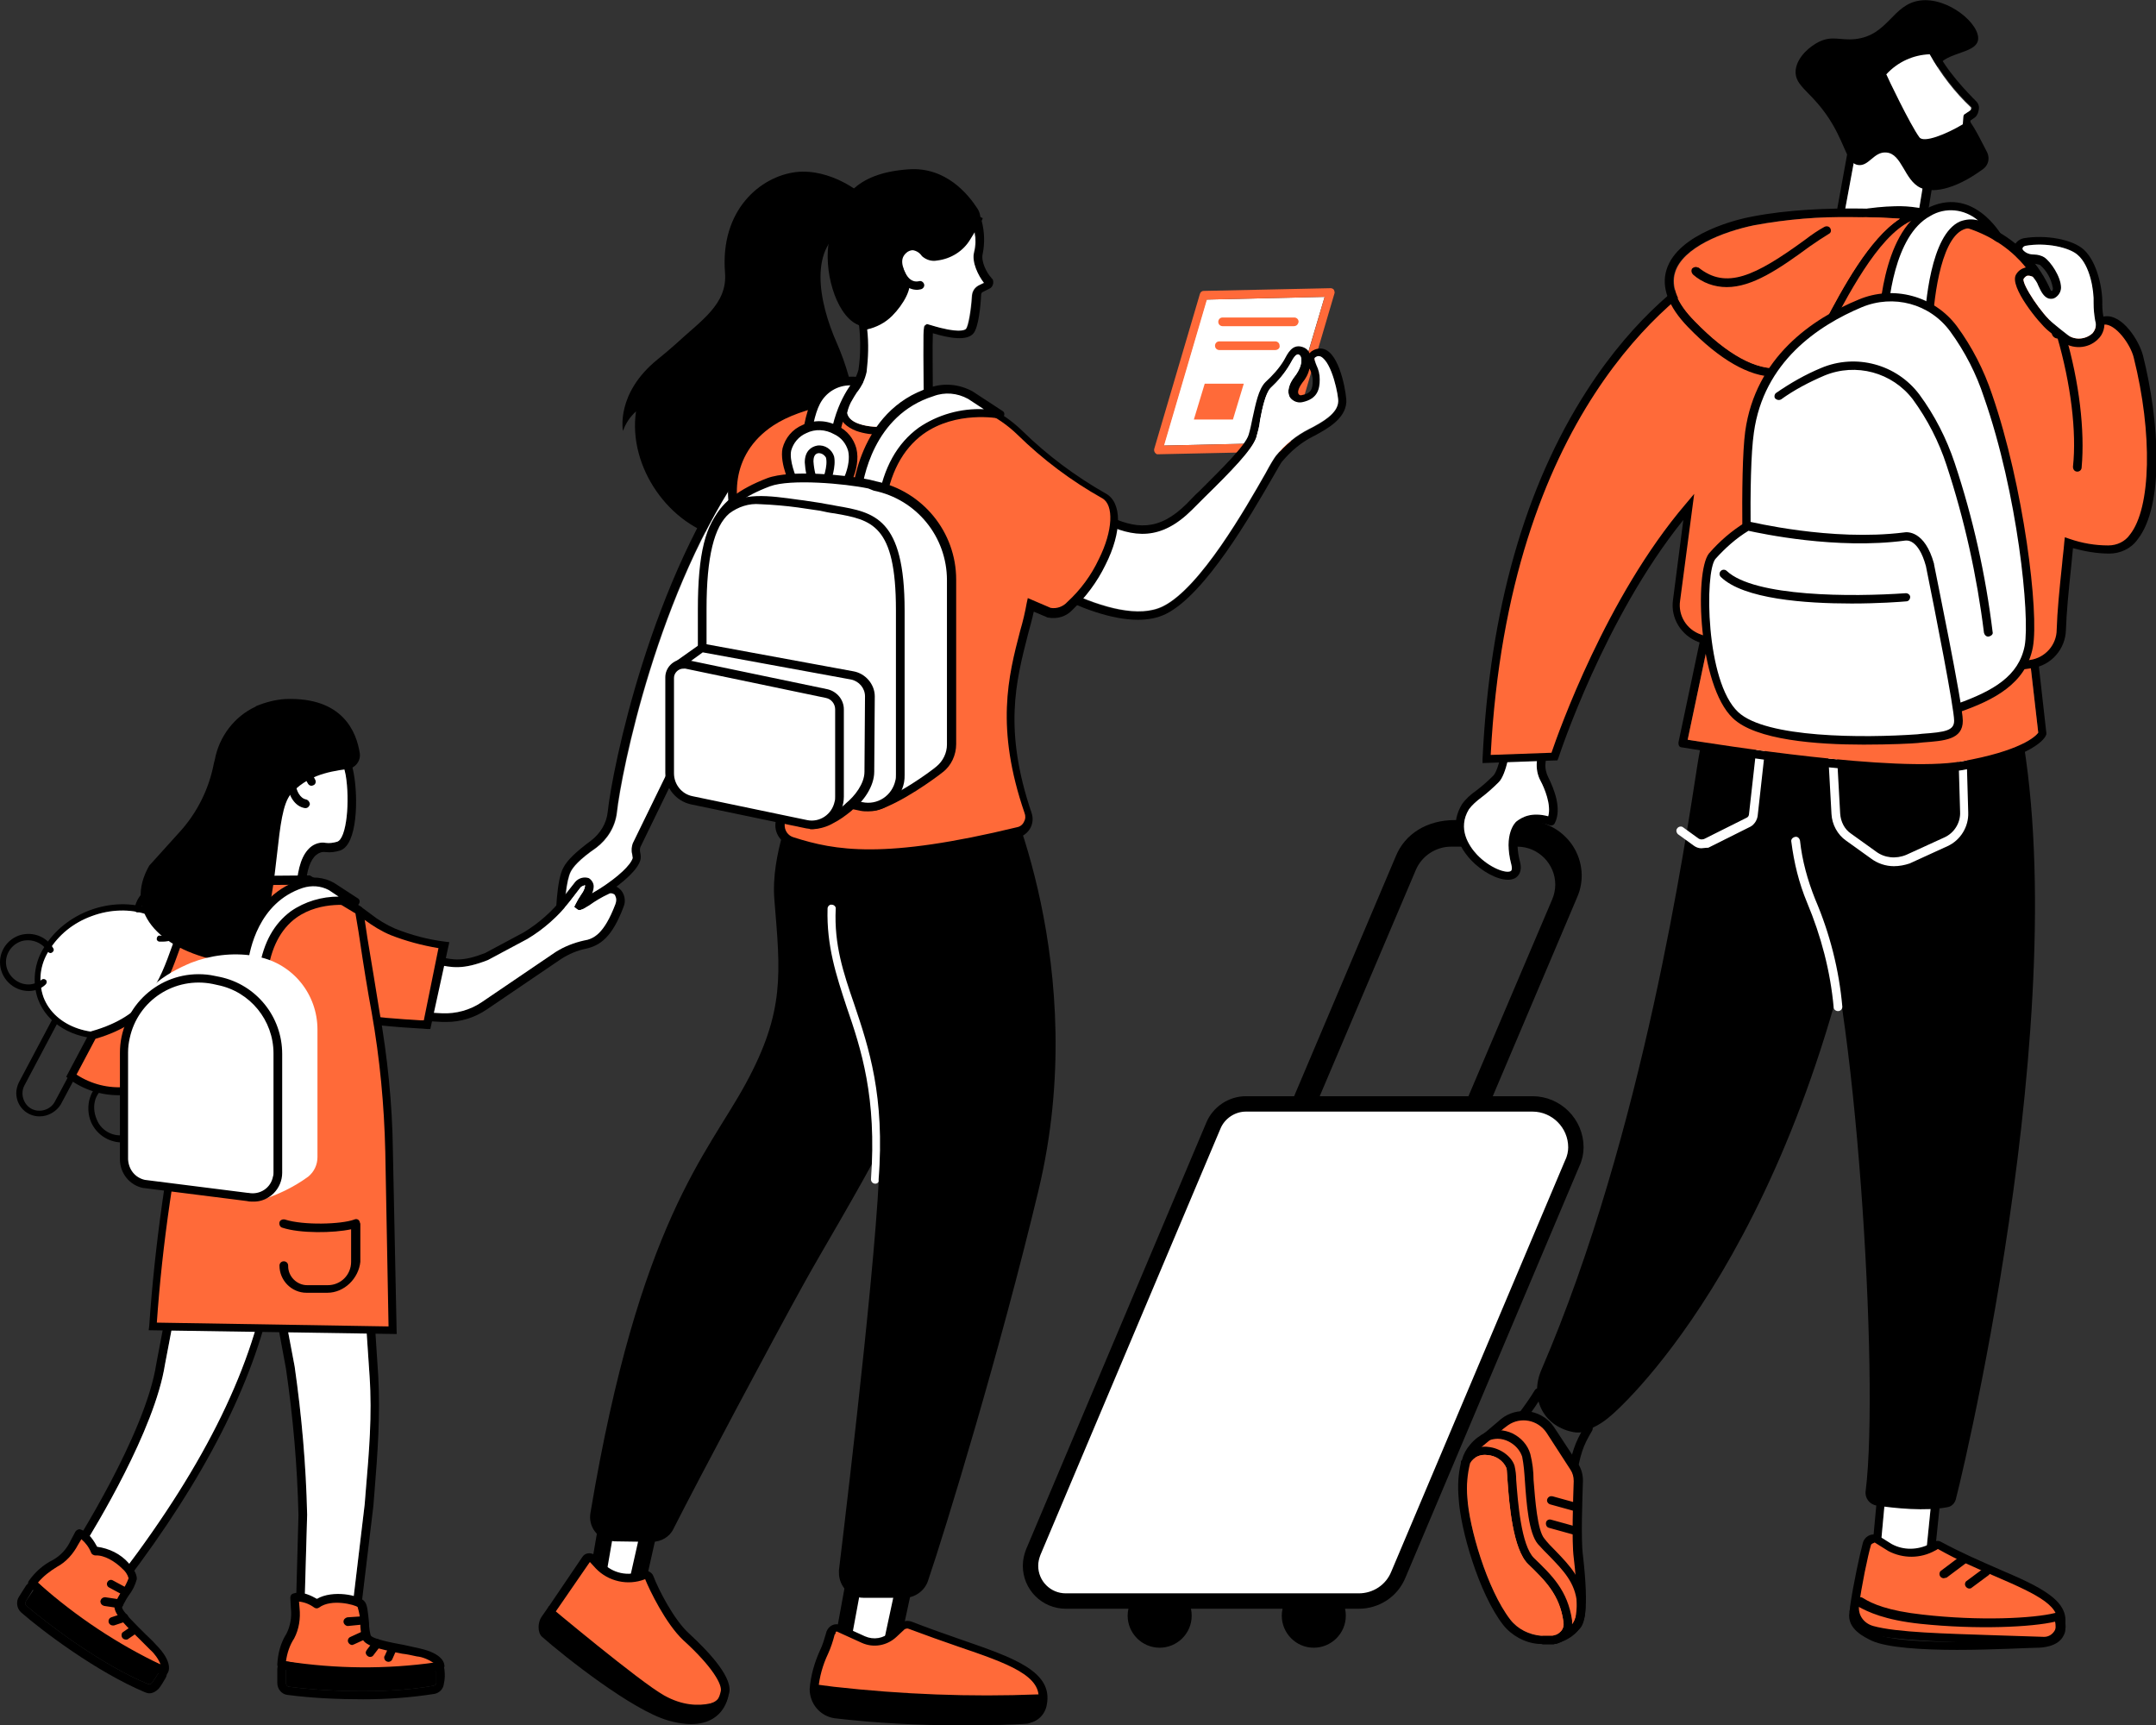 <?xml version="1.0" encoding="utf-8"?>
<!-- Generator: Adobe Illustrator 28.3.0, SVG Export Plug-In . SVG Version: 6.00 Build 0)  -->
<svg version="1.1" id="Group_521" xmlns="http://www.w3.org/2000/svg" xmlns:xlink="http://www.w3.org/1999/xlink" x="0px" y="0px"
	 viewBox="0 0 397.3 317.9" style="enable-background:new 0 0 397.3 317.9;" xml:space="preserve">
<rect x="0" y="0" width="397.3" height="317.9" fill="#333333" stroke="none"/>
<style type="text/css">
	.st0{clip-path:url(#SVGID_00000044164205705170616750000010727985162342240669_);}
	.st1{fill:#FFFFFF;}
	.st2{fill:#FF6A39;}
	.st3{fill:none;stroke:#000000;stroke-width:2.835;}
</style>
<g>
	<defs>
		<rect id="SVGID_1_" y="0" width="397.3" height="317.9"/>
	</defs>
	<clipPath id="SVGID_00000147934055010898199760000003794679537122659771_">
		<use xlink:href="#SVGID_1_"  style="overflow:visible;"/>
	</clipPath>
	<g id="Group_520" style="clip-path:url(#SVGID_00000147934055010898199760000003794679537122659771_);">
		<path id="Path_2928" d="M34.6,173.9c-2.3-6.2-10.4-9-18-6.2c-3.5,1.3-6.6,3.7-8.5,6.9c-1.8,2.8-2.2,6.4-1.1,9.5
			c1.7,4.6,6.5,7.3,12,7.3c2.1,0,4.1-0.4,6.1-1.1C32.6,187.5,36.9,180.2,34.6,173.9 M24.5,189.2c-7,2.6-14.4,0.1-16.5-5.5
			c-1-2.9-0.6-6,1-8.5c1.8-3,4.6-5.2,7.9-6.4c7-2.6,14.4-0.1,16.5,5.5S31.6,186.7,24.5,189.2"/>
		<path id="Path_2929" class="st1" d="M24.5,189.2c-7,2.6-14.4,0.1-16.5-5.5c-1-2.9-0.6-6,1-8.5c1.8-3,4.6-5.2,7.9-6.4
			c7-2.6,14.4-0.1,16.5,5.5S31.6,186.7,24.5,189.2"/>
		<path id="Path_2930" d="M5.3,182.6c-2.9,0-5.3-2.4-5.3-5.3c0-2.3,1.5-4.3,3.7-5c2.4-0.7,4.9,0.3,6.1,2.4c0.2,0.3,0.1,0.6-0.2,0.8
			c-0.3,0.2-0.6,0.1-0.8-0.2l0,0c-1-1.6-2.9-2.4-4.8-1.9c-2.2,0.7-3.4,3-2.7,5.1s3,3.4,5.1,2.7c0.5-0.1,0.9-0.4,1.3-0.7
			c0.3-0.2,0.6-0.1,0.8,0.1c0.2,0.3,0.1,0.6-0.1,0.8C7.6,182.2,6.4,182.6,5.3,182.6"/>
		<path id="Path_2931" d="M30,173.5c-0.2,0-0.4,0-0.6,0c-0.3,0-0.6-0.3-0.5-0.6c0-0.3,0.3-0.6,0.6-0.5c0,0,0,0,0.1,0
			c2.2,0.3,4.3-1.3,4.6-3.6c0.3-2.2-1.3-4.3-3.6-4.6c-1.5-0.2-2.9,0.4-3.8,1.6c-0.4,0.5-0.7,1.1-0.8,1.8c0,0.3-0.3,0.5-0.7,0.5
			c-0.3,0-0.5-0.3-0.5-0.7c0,0,0,0,0,0c0.5-2.9,3.2-4.8,6.1-4.3c2.9,0.5,4.8,3.2,4.3,6.1C34.7,171.6,32.5,173.5,30,173.5"/>
		<path id="Path_2932" d="M7.3,205.7c-2.4,0-4.3-1.9-4.3-4.3c0-0.7,0.2-1.4,0.5-2l6.2-11.7c0.2-0.3,0.5-0.4,0.8-0.2
			c0.3,0.2,0.4,0.5,0.2,0.8l-6.2,11.7c-0.8,1.5-0.2,3.5,1.3,4.3s3.5,0.2,4.3-1.3c0,0,0,0,0,0l5.5-10.3c0.1-0.3,0.5-0.4,0.8-0.3
			s0.4,0.5,0.3,0.8c0,0,0,0,0,0l-5.5,10.3C10.4,204.8,8.9,205.7,7.3,205.7"/>
		<path id="Path_2933" d="M35.7,203.8c-2.9,0-5.4-2.1-5.9-4.9c-0.6-2.9,1.3-5.6,4.1-6.2c0.2,0,0.3-0.1,0.5-0.1
			c1.5-0.2,3,0.2,4.3,1.1c2.6,1.8,3.2,5.3,1.5,7.9C39,203.1,37.4,203.9,35.7,203.8 M35.1,193.8c-0.2,0-0.4,0-0.6,0
			c-2.2,0.2-3.9,2.2-3.7,4.5c0,0.1,0,0.3,0.1,0.4c0.2,1.2,0.9,2.3,1.9,3c1.8,1.6,4.5,1.3,6.1-0.5c1.6-1.8,1.3-4.5-0.5-6.1
			c-0.2-0.1-0.3-0.3-0.5-0.4C37.1,194.1,36.1,193.8,35.1,193.8"/>
		<path id="Path_2934" d="M22.3,210.5c-2.4-0.1-4.5-1.5-5.5-3.7c-0.6-1.4-0.7-3.1-0.2-4.6c0.9-2.8,3.8-4.3,6.6-3.5
			c0.2,0.1,0.4,0.2,0.6,0.3c3,1.4,4.4,4.7,3.5,7.8c-0.5,1.4-1.5,2.6-2.9,3.2C23.7,210.4,23,210.5,22.3,210.5 M21.5,199.7
			c-0.6,0-1.1,0.1-1.6,0.3c-1.1,0.5-1.9,1.4-2.3,2.5c-0.4,1.2-0.3,2.5,0.2,3.7c0.9,2.4,3.6,3.6,6,2.7c1.1-0.5,1.9-1.4,2.3-2.5
			c0.8-2.5-0.4-5.3-2.8-6.4C22.8,199.8,22.2,199.7,21.5,199.7"/>
		<path id="Path_2935" class="st2" d="M51.8,164.1c0,0-9.1,18.8-9.4,19.3c-3.4,6.1-6,9.5-10.3,13.6c-5.2,4.9-13.2,5.4-18.9,1.2
			l3.9-7.4c12-3.4,13.4-11.2,16.5-19.3L38,160L51.8,164.1z"/>
		<path id="Path_2936" d="M21.9,201.8c-3.3,0-6.5-1-9.2-3l-0.5-0.4l4.4-8.3l0.3-0.1c10.2-2.9,12.4-8.9,14.9-15.9
			c0.3-1,0.7-1.9,1.1-2.9l4.7-12.2l15.3,4.6l-0.4,0.8c-0.9,1.9-9.2,18.8-9.5,19.3c-3.6,6.3-6.2,9.8-10.4,13.8
			C29.7,200.3,25.9,201.8,21.9,201.8 M14.1,198c5.5,3.6,12.7,3,17.5-1.5c4.1-3.9,6.6-7.2,10.2-13.5c0.3-0.5,6.3-12.8,9-18.5
			l-12.3-3.7l-4.2,10.9c-0.4,1-0.7,1.9-1.1,2.9c-2.5,7-4.9,13.7-15.6,16.8L14.1,198z"/>
		<path id="Path_2937" d="M357.1,273.3l-9.9-2.4c-0.2-0.1-0.5,0-0.6,0.1c-0.2,0.1-0.3,0.3-0.3,0.6l-1.6,17.1
			c-0.1,0.5,0.1,0.9,0.4,1.3c0.3,0.3,0.6,0.5,1,0.5l8.5,0.5h0.1c0.8,0,1.4-0.6,1.5-1.4l1.6-15.6
			C357.8,273.7,357.5,273.4,357.1,273.3 M354.6,289.5l-8.4-0.5c0,0,0-0.1,0-0.1l1.5-16.2l8.4,2L354.6,289.5z"/>
		<path id="Path_2938" class="st1" d="M356.1,274.6l-1.5,14.9l-8.4-0.5c0,0,0-0.1,0-0.1l1.5-16.2L356.1,274.6z"/>
		<path id="Path_2939" class="st2" d="M344.1,284.4c-0.6,2-1.8,7.7-2.3,11.2c-0.3,2.1,1,4.2,3.1,4.8c5.9,1.6,20,1.5,31.7,2
			c1.4,0,2.6-0.9,2.9-2.3c2.2-6.6-10.1-8.6-22.3-15.3c-0.2-0.1-0.5-0.1-0.8,0c-0.1,0.1-0.3,0.2-0.5,0.4c-2.4,1.3-5.3,1.4-7.8,0.1
			l-2.4-1.5c-0.6-0.3-1.3-0.2-1.6,0.4C344.2,284.2,344.1,284.3,344.1,284.4"/>
		<path id="Path_2940" d="M376.7,303.1c0,0-0.1,0-0.1,0c-3-0.1-6.2-0.2-9.3-0.3c-9.3-0.3-18.1-0.5-22.6-1.7
			c-2.5-0.7-4.1-3.1-3.7-5.6c0.5-3.4,1.7-9.1,2.3-11.3c0.3-1,1.4-1.7,2.4-1.4c0.2,0,0.3,0.1,0.5,0.2l2.4,1.5c2.2,1.2,4.8,1.1,7,0
			c0.2-0.1,0.4-0.2,0.5-0.3c0.5-0.3,1.1-0.4,1.6-0.1c3.7,2,7.4,3.6,10.6,5c7.7,3.3,13.8,6,12,11.2
			C379.9,301.9,378.4,303.1,376.7,303.1 M344.8,284.6c-0.6,2-1.8,7.8-2.2,11.1c-0.3,1.8,0.8,3.4,2.6,3.9c4.3,1.2,13.4,1.4,22.2,1.7
			c3.1,0.1,6.3,0.2,9.3,0.3c1,0,1.9-0.7,2.2-1.8c1.3-3.7-3.2-5.9-11.1-9.3c-3.3-1.4-7-3-10.7-5.1c-0.1,0.1-0.3,0.2-0.5,0.3
			c-2.7,1.5-5.9,1.5-8.6,0.1l-2.4-1.5c-0.1-0.1-0.2-0.1-0.3,0C345,284.4,344.9,284.5,344.8,284.6"/>
		<path id="Path_2941" d="M360.6,304c-6.3,0-12.9-0.4-15.7-1.7c-1.2-0.6-4.6-2.1-4.1-5.2c0,0,0-0.1,0-0.2l0.3-1.4
			c0.2-0.8,0.9-1.3,1.8-1.2c0.2,0,0.3,0.1,0.5,0.2c1.6,1,4.5,2.3,10.9,3c10.5,1.2,20.4,0.7,24.4-0.3c0.4-0.1,0.8,0,1.1,0.2
			c0.3,0.2,0.6,0.6,0.7,1c0.1,0.6,0.2,1.2,0.1,1.8c0,0.4-0.1,0.7-0.3,1.1c-1,2.2-4.2,2.3-4.8,2.3C374,303.6,367.4,304,360.6,304
			 M342.3,297.3L342.3,297.3c-0.2,1.4,0.8,2.5,3.2,3.7c4.5,2.1,21.4,1.6,29.7,1c0,0,0.1,0,0.1,0c1,0,2.9-0.3,3.4-1.4
			c0.1-0.2,0.1-0.4,0.1-0.6c0-0.4,0-0.8-0.1-1.2c-4.2,1-14.3,1.5-24.8,0.4c-6.6-0.7-9.7-2.2-11.5-3.2L342.3,297.3z"/>
		<path id="Path_2942" d="M358.2,290.8c-0.4,0-0.8-0.3-0.8-0.8c0-0.2,0.1-0.5,0.3-0.6l3.6-2.7c0.3-0.3,0.8-0.2,1.1,0.2
			c0.3,0.3,0.2,0.8-0.1,1.1l-3.6,2.7C358.5,290.7,358.3,290.8,358.2,290.8"/>
		<path id="Path_2943" d="M362.9,292.7c-0.4,0-0.8-0.4-0.8-0.8c0-0.2,0.1-0.5,0.3-0.6l3.1-2.3c0.3-0.3,0.8-0.2,1.1,0.1
			c0.3,0.3,0.2,0.8-0.1,1.1c0,0,0,0,0,0l-3.1,2.3C363.2,292.7,363,292.7,362.9,292.7"/>
		<path id="Path_2944" d="M321.8,113.2c0,0-6.8,13.5-9,27.7c-2.1,13.3-9.9,67.8-28.8,111.6c-2.1,5,0.3,10.1,5.6,11.3
			c2.1,0.5,3-0.3,4.8-1.2c0.9-0.5,1.7-1.1,2.5-1.8c0,0,33.5-28,47.2-101.6c8.8-47.3,7.3-43.6,7.3-43.6L321.8,113.2z"/>
		<path id="Path_2945" d="M331.2,119.4c0,0-3.9,25.7,3.5,44.7c7.2,18.3,11.7,89.9,9.1,110.6c-0.2,1.3,0.7,2.5,2,2.7
			c3.3,0.5,9.1,1.1,13.1,0.3c0.7-0.1,1.3-0.7,1.5-1.4c2.7-10.5,24.6-105.4,9.1-154L331.2,119.4z"/>
		<path id="Path_2946" class="st1" d="M338.7,186.3c-0.4,0-0.8-0.3-0.8-0.7c-0.6-6.6-2.3-13.1-4.9-19.3c-1.5-3.6-2.4-7.3-2.9-11.2
			c-0.1-0.4,0.2-0.8,0.7-0.9c0.4-0.1,0.8,0.2,0.9,0.7c0.4,3.7,1.4,7.3,2.8,10.8c2.7,6.3,4.4,13,5,19.8
			C339.5,185.9,339.2,186.3,338.7,186.3L338.7,186.3"/>
		<path id="Path_2947" class="st1" d="M349,159.6c-1.5,0-3-0.5-4.2-1.4l-4.6-3.3c-1.6-1.1-2.6-3-2.7-4.9l-0.8-14.5
			c-0.1-1.3,1-2.5,2.3-2.6c0.2,0,0.3,0,0.5,0c6.7,1,13.4,1.1,20.1,0.5c1.3-0.1,2.5,0.8,2.7,2.2c0,0.1,0,0.1,0,0.2l0.4,13.9
			c0.1,2.6-1.4,5.1-3.8,6.2l-7,3.2C351,159.4,350,159.6,349,159.6 M339.2,134.5c-0.5,0-0.9,0.4-0.9,0.9c0,0,0,0,0,0l0.8,14.5
			c0.1,1.5,0.8,2.9,2,3.7l4.6,3.3c1.6,1.2,3.7,1.4,5.6,0.6l7-3.2c1.8-0.8,3-2.7,2.9-4.7l-0.4-13.9c0-0.5-0.4-0.9-0.9-0.9
			c0,0,0,0-0.1,0c-6.8,0.6-13.7,0.5-20.5-0.5C339.3,134.5,339.3,134.5,339.2,134.5"/>
		<path id="Path_2948" class="st1" d="M313.5,156.3c-0.5,0-1-0.2-1.4-0.5l-2.9-2.1c-0.3-0.3-0.4-0.8-0.1-1.1c0.2-0.3,0.7-0.4,1-0.2
			l2.9,2.1c0.3,0.2,0.6,0.2,1,0.1l7.8-3.9c0.3-0.1,0.5-0.4,0.5-0.7l1.8-16.1c0.1-0.5-0.3-0.9-0.8-1l-9.4-1.5
			c-0.4-0.1-0.7-0.5-0.6-0.9c0.1-0.4,0.5-0.7,0.9-0.6l9.4,1.5c1.3,0.2,2.2,1.4,2.1,2.7l-1.8,16.2c-0.1,0.8-0.6,1.6-1.3,2l-7.8,3.9
			C314.2,156.2,313.8,156.3,313.5,156.3"/>
		<path id="Path_2949" d="M288.5,273.9c-3.1,0-9.5-6.9-11.5-9c-0.3-0.3-0.3-0.7,0-1l3.2-3.9c0.9-1.2,1.8-2.5,2.6-3.8
			c0.2-0.4,0.7-0.5,1.1-0.3c0.4,0.2,0.5,0.7,0.3,1.1c0,0,0,0,0,0.1c-0.8,1.4-1.7,2.7-2.7,4l-2.8,3.4c3.9,4.2,8.6,8.4,9.9,8
			c0.1,0,0.1-0.1,0.2-0.4c0.9-4.7,1.3-6,3.2-9.3c0.2-0.4,0.7-0.5,1.1-0.3s0.5,0.7,0.3,1.1c0,0,0,0,0,0c-1.8,3-2.1,4.2-3,8.8
			c-0.1,0.7-0.6,1.3-1.3,1.6C288.8,273.9,288.6,273.9,288.5,273.9"/>
		<path id="Path_2950" class="st2" d="M290.1,270.2l-4.4-6.7c-1.8-2.7-5.5-3.5-8.2-1.7c-0.3,0.2-0.6,0.4-0.9,0.7l-5,4.2
			c-0.5,1.5-0.7,3.2-0.7,4.8c0.5,3.2,1.4,6.4,2.7,9.4c2.3,5.3,8.8,16,11.1,19.8c0.5,0.8,1.7,1.6,2.5,1.2c1.1-0.6,2.1-1.3,3-2.2
			c1.5-1.5,1-8.3,0.5-13c-0.4-3-0.1-10.8,0-14C290.8,271.9,290.6,270.9,290.1,270.2"/>
		<path id="Path_2951" d="M286.8,302.8c-1.1-0.1-2.1-0.7-2.7-1.7c-2.6-4.2-8.9-14.6-11.2-19.8c-1.3-3.1-2.2-6.3-2.8-9.6
			c-0.1-1.7,0.1-3.5,0.7-5.2l0.1-0.2l5.2-4.4c2.7-2.6,6.9-2.5,9.5,0.1c0.3,0.3,0.5,0.6,0.8,1l4.4,6.7c0.6,0.9,0.9,2,0.9,3.1
			c-0.1,3.2-0.4,10.9,0,13.8c1.2,10.5,0.2,12.8-0.7,13.6c-1,1-2,1.7-3.3,2.3C287.3,302.7,287,302.8,286.8,302.8 M272.2,267.3
			c-0.4,1.4-0.6,2.8-0.6,4.2c0.5,3.2,1.4,6.3,2.7,9.2c2.3,5.2,8.5,15.5,11.1,19.7c0.3,0.6,1.2,1,1.6,0.9c1-0.5,2-1.2,2.8-2
			c0.4-0.3,1.4-2.2,0.2-12.3c-0.4-3.1-0.1-10.9,0-14.1c0-0.8-0.2-1.5-0.6-2.1L285,264c-1.6-2.4-4.8-3-7.1-1.4
			c-0.3,0.2-0.5,0.4-0.8,0.6l0,0L272.2,267.3z"/>
		<path id="Path_2952" d="M290.6,278.5c-0.1,0-0.1,0-0.2,0l-4.7-1.3c-0.4-0.1-0.7-0.5-0.6-0.9c0.1-0.4,0.5-0.7,0.9-0.6
			c0,0,0.1,0,0.1,0l4.7,1.3c0.4,0.1,0.7,0.5,0.5,1C291.3,278.3,291,278.5,290.6,278.5"/>
		<path id="Path_2953" d="M290.3,282.8c-0.1,0-0.1,0-0.2,0l-4.7-1.3c-0.4-0.1-0.6-0.6-0.5-1c0.1-0.4,0.5-0.6,0.9-0.5l4.7,1.3
			c0.4,0.1,0.7,0.5,0.5,1C290.9,282.6,290.6,282.8,290.3,282.8"/>
		<path id="Path_2954" d="M292.1,295.4c-0.3-4.3-2.9-7-5.4-9.6c-0.7-0.7-1.5-1.5-2.1-2.3c-1.3-1.5-1.7-7.1-2-10.8
			c0-1.6-0.2-3.2-0.6-4.8c-0.5-1.7-1.7-3-3.3-3.8c-1.5-0.7-3.3-0.8-4.9-0.2c-1.1,0.6-2.1,1.3-2.9,2.3c-0.7,0.8-1.2,1.7-1.5,2.8
			c0,0,0,0.1-0.1,0.1c-0.1,0.1-0.1,0.3-0.1,0.5c-0.5,2.1-0.6,4.3-0.4,6.5c0.3,5.6,3.7,17.5,8.2,23.3c1.6,2,4,3.3,6.5,3.5
			c0,0,0,0,0,0c0.1,0,0.1,0,0.2,0c0.2,0,0.4,0,0.6,0.1c0,0,0.1,0,0.1,0c0.3,0,0.6,0,0.8,0c0.2,0,0.3,0,0.5,0l0.1,0
			c0.1,0,0.2,0,0.3,0l0.1,0c0.1,0,0.2,0,0.3-0.1l0.1,0c0,0,0.1,0,0.1,0l0.1,0C288.6,302.2,292.6,300.9,292.1,295.4 M287.6,300.6
			c-0.3,0.3-0.7,0.6-1.2,0.7c-0.2,0.1-0.3,0.1-0.5,0.1c0,0-0.1,0-0.1,0c-0.2,0-0.3,0-0.5,0c-0.2,0-0.5,0-0.7,0c0,0-0.1,0-0.1,0
			c-0.2,0-0.3,0-0.5,0c-2.2-0.2-4.3-1.2-5.7-3c-4.3-5.6-7.6-17.1-7.9-22.5c-0.2-2.1,0-4.3,0.5-6.3c0.6-1.1,1.9-1.7,3.2-1.5
			c1.5,0.1,2.9,1,3.5,2.4c0.1,0.2,0.1,1.3,0.2,2.3c0.3,4.4,1,12.7,3.8,15.4c3.1,3,5.8,5.6,6.5,10.6
			C288.2,299.4,288.1,300.1,287.6,300.6 M289.7,299.3c0-0.2,0-0.5,0-0.7c-0.8-5.6-3.8-8.4-7-11.5c-2.4-2.3-3-10.5-3.3-14.4
			c0-0.9-0.1-1.7-0.3-2.6c-0.5-1.7-2.6-3.3-4.9-3.5c-0.5-0.1-1,0-1.4,0c0.5-0.5,1-0.9,1.6-1.2c0.5-0.2,1.1-0.3,1.6-0.3
			c0.7,0,1.4,0.2,2,0.5c1.2,0.6,2.1,1.6,2.5,2.8c0.3,1.5,0.4,2.9,0.5,4.4c0.3,4.3,0.7,9.7,2.4,11.7c0.7,0.8,1.5,1.6,2.2,2.3
			c2.4,2.5,4.7,4.8,5,8.6C290.8,296.8,290.5,298.2,289.7,299.3"/>
		<path id="Path_2955" class="st2" d="M287.6,300.6c-0.3,0.3-0.7,0.6-1.2,0.7c-0.2,0.1-0.3,0.1-0.5,0.1c0,0-0.1,0-0.1,0
			c-0.2,0-0.3,0-0.5,0c-0.2,0-0.5,0-0.7,0c0,0-0.1,0-0.1,0c-0.2,0-0.3,0-0.5,0c-2.2-0.2-4.3-1.2-5.7-3c-4.3-5.6-7.6-17.1-7.9-22.5
			c-0.2-2.1,0-4.3,0.5-6.3c0.6-1.1,1.9-1.7,3.2-1.5c1.5,0.1,2.9,1,3.5,2.4c0.1,0.2,0.1,1.3,0.2,2.3c0.3,4.4,1,12.7,3.8,15.4
			c3.1,3,5.8,5.6,6.5,10.6C288.2,299.4,288.1,300.1,287.6,300.6"/>
		<path id="Path_2956" d="M356.8,26.7c-0.1-0.1-0.2-0.2-0.3-0.2l-4.7-1.2l-9.6-2.5c-0.4-0.1-0.8,0.1-0.9,0.5c0,0,0,0.1,0,0.1
			L338.1,41c0,0.2,0,0.5,0.2,0.7c0.1,0.2,0.4,0.2,0.6,0.2c0,0,0.1,0,0.1,0l15.5-1.6c0.3,0,0.6-0.3,0.7-0.7l2-12.2
			C357.1,27.2,357,26.9,356.8,26.7 M353.6,38.8l-13.9,1.5l2.9-15.7l12.8,3.3L353.6,38.8z"/>
		<path id="Path_2957" class="st1" d="M355.4,27.9l-1.8,10.9l-13.9,1.5l2.9-15.7L355.4,27.9z"/>
		<path id="Path_2958" d="M353.8,0.1c-5.1,0.7-5.8,6.4-11.9,7.1c-2.8,0.3-4.2-0.7-6.7,0.5c-1.6,0.8-4,2.7-4.3,5.2
			c-0.3,3.2,3.2,3.9,6.8,10c2.5,4.3,2.7,7.2,4.7,7.5c2,0.3,2.9-2.5,5.2-2.3c2.9,0.2,3.3,5.1,6.3,6.5c1.9,0.9,5.9,0.7,11.6-3.5
			c0.9-0.7,1.2-1.9,0.7-3c-0.7-1.3-1.5-3-2.4-4.5c-4.5-7.3-7.6-8.5-7-10.7c1-3.4,7.2-2.8,7.7-5.5C365,4.5,359-0.6,353.8,0.1"/>
		<path id="Path_2959" d="M364.2,18.7c-1.6-1.6-5.7-5.8-7.5-9.8c-0.1-0.3-0.4-0.4-0.7-0.4c-4.5,0-8.7,2.2-11.2,6.1
			c-0.2,0.4-0.1,0.8,0.2,1.1c0.2,0.2,0.5,0.2,0.8,0l0.6-0.3c1,2,3.7,7.5,5.3,10.1c0.2,0.3,0.4,0.6,0.5,0.8c0.5,0.7,1.4,1,2.2,1
			c0.8,0,1.5-0.1,2.2-0.4c2.1-0.7,4.1-1.6,6-2.8c0.2-0.1,0.3-0.3,0.4-0.6l0.1-1.3l0.6-0.4c0.5-0.3,0.8-0.8,0.9-1.4
			C364.8,19.7,364.6,19.1,364.2,18.7 M363.1,20.3l-0.9,0.6c-0.2,0.1-0.3,0.3-0.3,0.6l-0.1,1.3c-3,1.8-7.2,3.5-8,2.4
			c-1.7-2.3-6-11.3-6-11.4c0-0.1-0.1-0.1-0.1-0.2c2.1-2.3,5-3.6,8-3.7c2,3.6,4.6,7,7.6,9.8c0.1,0.1,0.1,0.2,0.1,0.3
			C363.2,20.2,363.2,20.3,363.1,20.3"/>
		<path id="Path_2960" class="st1" d="M363.2,20.1c0,0.1-0.1,0.2-0.2,0.3l-0.9,0.6c-0.2,0.1-0.3,0.3-0.3,0.6l-0.1,1.3
			c-3,1.8-7.2,3.5-8,2.4c-1.7-2.3-6-11.3-6-11.4c0-0.1-0.1-0.1-0.1-0.2c2.1-2.3,5-3.6,8-3.7c2,3.6,4.6,7,7.6,9.8
			C363.2,19.9,363.2,20,363.2,20.1"/>
		<path id="Path_2961" d="M248,297.7c0,3.3-2.7,5.9-5.9,5.9c-3.3,0-5.9-2.7-5.9-5.9s2.7-5.9,5.9-5.9
			C245.4,291.7,248,294.4,248,297.7C248,297.7,248,297.7,248,297.7"/>
		<path id="Path_2962" d="M219.6,297.7c0,3.3-2.7,5.9-5.9,5.9c-3.3,0-5.9-2.7-5.9-5.9s2.7-5.9,5.9-5.9
			C216.9,291.7,219.6,294.4,219.6,297.7C219.6,297.7,219.6,297.7,219.6,297.7"/>
		<path id="Path_2963" d="M265.4,214.2h4.5l20.7-48.8c1.4-3.1,1.1-6.7-0.8-9.6c-2-3-5.4-4.7-9-4.7h-12.7c-5.1,0-9.2,2.5-10.9,6.7
			l-23.9,56.4h4.7l22.9-53.9c1.1-2.6,3.7-4.3,6.5-4.3h12.2c3.9,0,7,3.2,7,7c0,0.9-0.2,1.9-0.6,2.8L265.4,214.2z"/>
		<path id="Path_2964" class="st1" d="M289.7,214.4l-32,75.7c-1.2,3-4.1,4.9-7.3,4.9h-54c-3.6,0-6.5-2.9-6.5-6.5
			c0-0.9,0.2-1.7,0.5-2.5l33.2-78.6c1-2.4,3.4-4,6-4h52.8c4.4,0,8,3.6,8,8C290.4,212.3,290.2,213.4,289.7,214.4"/>
		<path id="Path_2965" class="st3" d="M289.7,214.4l-32,75.7c-1.2,3-4.1,4.9-7.3,4.9h-54c-3.6,0-6.5-2.9-6.5-6.5
			c0-0.9,0.2-1.7,0.5-2.5l33.2-78.6c1-2.4,3.4-4,6-4h52.8c4.4,0,8,3.6,8,8C290.4,212.3,290.2,213.4,289.7,214.4L289.7,214.4z"/>
		<path id="Path_2966" d="M285.3,143.2c-0.4-0.8-0.6-1.7-0.5-2.6l0.5-4.6c0-0.4-0.2-0.8-0.6-0.9l-6.4-1.2c-0.2,0-0.4,0-0.6,0.1
			c-0.2,0.1-0.3,0.3-0.3,0.5c-0.3,2.7-1.2,7.3-2.2,8.4c-1,1-2,1.9-3.2,2.8c-1,0.7-1.9,1.5-2.6,2.5c-2,3.3-1.4,7,1.7,10.3
			c1.9,2,4.7,3.6,6.8,3.6c0.5,0,0.9-0.1,1.3-0.3c0.5-0.3,1.4-1.1,0.9-3c-1.2-4.6,0.4-6.3,0.4-6.3c0.8-0.7,2.3-1.3,4.9-0.5
			c0.4,0.2,0.9,0.1,1.1-0.3C287.9,149,286.3,145.2,285.3,143.2 M285.3,150.4c-3-0.8-4.8,0.1-5.9,1c-0.1,0.1-2.4,2.2-0.9,7.9
			c0.1,0.4,0.2,1-0.1,1.2c-0.9,0.5-3.9-0.6-6.2-3c-1.5-1.6-3.7-4.8-1.5-8.4c0.6-0.8,1.4-1.5,2.2-2.1c1.2-0.9,2.3-1.9,3.3-2.9
			c1.4-1.4,2.2-6.4,2.5-8.5l4.9,0.9l-0.4,3.9c-0.1,1.2,0.1,2.4,0.7,3.5C284.6,145.2,285.9,148.3,285.3,150.4"/>
		<path id="Path_2967" class="st1" d="M285.3,150.4c-3-0.8-4.8,0.1-5.9,1c-0.1,0.1-2.4,2.2-0.9,7.9c0.1,0.4,0.2,1-0.1,1.2
			c-0.9,0.5-3.9-0.6-6.2-3c-1.5-1.6-3.7-4.8-1.5-8.4c0.6-0.8,1.4-1.5,2.2-2.1c1.2-0.9,2.3-1.9,3.3-2.9c1.4-1.4,2.2-6.4,2.5-8.5
			l4.9,0.9l-0.4,3.9c-0.1,1.2,0.1,2.4,0.7,3.5C284.6,145.2,285.9,148.3,285.3,150.4"/>
		<path id="Path_2968" d="M371.6,86.2c0-0.2-0.1-0.4-0.3-0.5c-0.2-0.1-0.4-0.2-0.6-0.2l-51.3,6.2c-0.3,0-0.6,0.3-0.7,0.6l-9.4,44.5
			c0,0.2,0,0.4,0.1,0.6c0.1,0.2,0.3,0.3,0.5,0.3c1.3,0.2,27.6,4.7,43.8,4.7c2.6,0,5.3-0.1,7.9-0.5c13.3-2.4,15.3-6,15.4-6.4
			c0.1-0.1,0.1-0.3,0.1-0.4L371.6,86.2z M361.4,140.3c-12,2.1-44.8-3.1-50.4-4l9.1-43.2l50-6l5.5,47.9
			C375.1,135.7,372.3,138.4,361.4,140.3"/>
		<path id="Path_2969" class="st2" d="M375.6,135c-0.5,0.7-3.3,3.4-14.2,5.3c-12,2.1-44.8-3.1-50.4-4l9.1-43.2l50-6L375.6,135z"/>
		<path id="Path_2970" class="st2" d="M394.1,65.8c-0.7-2.6-3.6-7-6.3-6.6c-3.9,0.5-8.6,3.6-8.7,2.3c-1.3-12.1-9.9-19.8-21.7-21.3
			c-2.6-0.9-5.4-1.4-8.2-1.3c-4.3,0.1-8.5,0.8-12.6,2.1l-19.2,6.1l-0.2,1.5C307.3,54,277,76.4,274,139.9l12.5-0.4
			c0,0,8.9-27.5,24.8-46l-2.2,17.2c-0.4,3,1.4,6,4.2,7c9.2,3.4,31,9.4,61.1,4.8c3.1-0.5,5.5-3.2,5.6-6.3c0.1-4.1,0.8-9.8,1.4-16.1
			c2.4,0.8,4.8,1.2,7.3,1.3C397.5,101.4,398.3,82.6,394.1,65.8"/>
		<path id="Path_2971" d="M273.2,140.6l0-0.8c1.3-27.3,7.8-50.1,19.2-67.8c9-14,18.8-21.1,24.1-24.1l0.2-1.6l19.7-6.2
			c4.2-1.2,8.5-2,12.8-2.1c2.8-0.1,5.7,0.4,8.4,1.3c12.6,1.6,20.8,9.7,22.3,21.6c0.8-0.2,1.6-0.5,2.4-0.9c1.8-0.8,3.6-1.4,5.5-1.7
			c3.3-0.5,6.4,4.5,7.1,7.2c3,11.9,4,27.6-1,33.9c-1.2,1.7-3.2,2.6-5.2,2.6c-2.3,0-4.5-0.4-6.7-1c-0.1,1.1-0.2,2.1-0.3,3.1
			c-0.5,4.7-0.9,8.8-1,12c-0.1,3.5-2.7,6.5-6.2,7c-29.7,4.6-51.3-1-61.5-4.8c-3.2-1.2-5.2-4.4-4.7-7.8l1.9-14.7
			c-14.6,18.1-22.9,43.5-23,43.8l-0.2,0.5L273.2,140.6z M318,47.5l-0.2,1.3l-0.3,0.2c-9.2,5.3-39.5,27.4-42.8,90.1l11.2-0.4
			c1.3-3.8,10.1-28.7,24.7-45.8l1.6-1.9l-2.6,19.7c-0.4,2.7,1.2,5.3,3.8,6.2c10.1,3.7,31.3,9.3,60.7,4.7c2.8-0.4,4.9-2.8,4.9-5.6
			c0.1-3.3,0.5-7.4,1-12.1c0.1-1.3,0.3-2.6,0.4-4l0.1-0.9l0.9,0.3c2.3,0.8,4.7,1.2,7.1,1.2c1.6,0,3.1-0.7,4-2
			c3.9-4.9,4.2-18.6,0.7-32.6c-0.6-2.5-3.4-6.3-5.5-6.1c-1.8,0.3-3.5,0.9-5.2,1.6c-1.9,0.8-3.1,1.3-3.9,0.8
			c-0.3-0.2-0.5-0.5-0.5-0.8c-1.2-11.4-9.1-19.1-21.1-20.6l-0.1,0c-2.5-0.9-5.2-1.4-7.9-1.3c-4.2,0.1-8.4,0.8-12.4,2L318,47.5z"/>
		<path id="Path_2972" d="M382.8,86.9C382.8,86.9,382.8,86.9,382.8,86.9c-0.5,0-0.8-0.4-0.8-0.9c0,0,0,0,0,0
			c0.7-6.4-0.4-15.3-2.9-23.9c-0.1-0.4,0.1-0.8,0.5-1c0.4-0.1,0.8,0.1,1,0.5c2.6,8.9,3.6,17.8,3,24.5
			C383.6,86.6,383.2,86.9,382.8,86.9"/>
		<path id="Path_2973" d="M353.1,38.9c-0.2,0-16.9-1.6-30.2,1c-2.3,0.4-13.7,3-15.8,9.8c-1,3.2,0.3,6.8,4,10.6
			c5.8,6,11.3,9.1,15.8,9.1c0.4,0,0.8,0,1.2-0.1c3.1-0.5,5.8-2.4,7.2-5.2c0.6-1.1,1.4-2.5,2.2-4c3.8-7.1,9.5-17.9,15.7-19.8
			c0.4-0.1,0.6-0.6,0.5-1C353.7,39.2,353.4,39,353.1,38.9 M336.1,59.5c-0.8,1.5-1.5,2.8-2.1,3.9c-1.2,2.4-3.4,4-6,4.4
			c-4.3,0.5-9.7-2.4-15.7-8.6c-3.3-3.3-4.5-6.4-3.7-9c1.4-4.6,8.8-7.5,14.6-8.7c6-1.1,12-1.6,18.1-1.5c3.6,0,6.7,0.1,8.8,0.3
			C344.4,44,339.5,53.2,336.1,59.5"/>
		<path id="Path_2974" class="st2" d="M350.1,40.3c-5.7,3.7-10.6,12.9-13.9,19.2c-0.8,1.5-1.5,2.8-2.1,3.9c-1.2,2.4-3.4,4-6,4.4
			c-4.3,0.5-9.7-2.4-15.7-8.6c-3.3-3.3-4.5-6.4-3.7-9c1.4-4.6,8.8-7.5,14.6-8.7c6-1.1,12-1.6,18.1-1.5C344.9,40,348,40.2,350.1,40.3
			"/>
		<path id="Path_2975" d="M318.2,52.9c-2.3,0-4.5-0.8-6.2-2.3c-0.3-0.3-0.4-0.7-0.2-1.1c0.3-0.3,0.7-0.4,1.1-0.2c0,0,0,0,0.1,0
			c5.1,4.1,10.4,1.6,19.6-5.1c1.3-1,2.5-1.8,3.6-2.4c0.4-0.2,0.9-0.1,1.1,0.3c0.2,0.4,0.1,0.8-0.3,1c-1,0.6-2.2,1.4-3.5,2.3
			C327.8,49.6,322.9,52.9,318.2,52.9"/>
		<path id="Path_2976" d="M387.7,58.8c-0.2-0.9-0.3-1.8-0.3-2.7c0.1-2.8-0.9-7.8-3.4-10.1c-2.1-1.9-7-2.8-11.1-2.1
			c-0.9,0.2-1.7,0.9-1.8,1.8c-0.1,1,0.5,1.9,1.4,2.3c0.7,0.4,1.5,0.6,2.3,0.6c0.4,0,0.7,0.1,1.1,0.2c1.3,1.1,2.1,2.6,2.4,4.3
			c0,0.4-0.1,0.5-0.2,0.5c0,0-0.1,0-0.1,0c-0.3-0.1-0.7-1.1-1-1.6c-0.3-0.9-0.9-1.7-1.6-2.3c-0.7-0.4-1.5-0.6-2.2-0.4
			c-0.7,0.2-1.3,0.6-1.7,1.3c-1.3,2.2,4.3,9,5.9,10.3c0.7,0.6,1.6,1.3,2.5,2c2,1.5,4.8,1.4,6.6-0.3l0.1-0.1
			C387.6,61.6,388,60.1,387.7,58.8 M385.6,61.4L385.6,61.4c-1.3,1.2-3.3,1.3-4.6,0.3c-0.9-0.7-1.8-1.4-2.5-2
			c-2.2-1.7-5.9-7.3-5.6-8.3c0.2-0.3,0.4-0.5,0.7-0.6c0.1,0,0.2,0,0.2,0c0.3,0,0.5,0.1,0.8,0.2c0.4,0.5,0.8,1,1,1.6
			c0.5,1.1,1,2.1,1.9,2.4c0.4,0.1,0.9,0.1,1.3-0.2c0.6-0.4,1-1.1,1-1.8c0-2-1.9-4.8-3.1-5.6c-0.5-0.3-1.2-0.5-1.8-0.5
			c-0.6,0-1.1-0.1-1.6-0.4c-0.6-0.4-0.6-0.6-0.6-0.7c0-0.2,0.2-0.4,0.5-0.5c3.8-0.7,8.2,0.3,9.7,1.7c2.2,1.9,3,6.4,2.9,8.9
			c0,1.1,0.1,2.1,0.3,3.2C386.4,60,386.1,60.8,385.6,61.4"/>
		<path id="Path_2977" class="st1" d="M385.6,61.4L385.6,61.4c-1.3,1.2-3.3,1.3-4.6,0.3c-0.9-0.7-1.8-1.4-2.5-2
			c-2.2-1.7-5.9-7.3-5.6-8.3c0.2-0.3,0.4-0.5,0.7-0.6c0.1,0,0.2,0,0.2,0c0.3,0,0.5,0.1,0.8,0.2c0.4,0.5,0.8,1,1,1.6
			c0.5,1.1,1,2.1,1.9,2.4c0.4,0.1,0.9,0.1,1.3-0.2c0.6-0.4,1-1.1,1-1.8c0-2-1.9-4.8-3.1-5.6c-0.5-0.3-1.2-0.5-1.8-0.5
			c-0.6,0-1.1-0.1-1.6-0.4c-0.6-0.4-0.6-0.6-0.6-0.7c0-0.2,0.2-0.4,0.5-0.5c3.8-0.7,8.2,0.3,9.7,1.7c2.2,1.9,3,6.4,2.9,8.9
			c0,1.1,0.1,2.1,0.3,3.2C386.4,60,386.1,60.8,385.6,61.4"/>
		<path id="Path_2978" class="st1" d="M355.3,60.7c0,0,0.6-28,12.9-16.9c0,0-4.9-8.9-12.9-4.6s-8.3,21-8.3,21L355.3,60.7z"/>
		<path id="Path_2979" d="M355.3,61.5L355.3,61.5l-8.4-0.6c-0.4,0-0.7-0.4-0.7-0.8c0-0.7,0.4-17.1,8.7-21.6c8.6-4.6,13.9,4.8,14,4.9
			c0.2,0.4,0.1,0.9-0.3,1.1c-0.3,0.2-0.6,0.1-0.9-0.1c-2.3-2.1-4.3-2.8-5.9-2.1c-4.4,1.9-5.6,14-5.7,18.5
			C356,61.2,355.7,61.5,355.3,61.5 M347.8,59.4l6.8,0.5c0.2-3.5,1.1-16.7,6.6-19.1c1.1-0.4,2.2-0.5,3.3-0.2c-2.5-2.1-6-2.5-8.8-0.8
			C349,43.4,347.9,56.2,347.8,59.4"/>
		<path id="Path_2980" class="st1" d="M342.8,55.9c6.1-2.5,13.2-0.6,17.2,4.6c2.8,3.8,4.9,7.9,6.4,12.3c6,17.3,8.6,40.2,7.5,46.2
			s-6.3,8.9-13,11.3c-3.4,1.2-18.5,0.5-28.6-0.1c-5.4-0.3-9.7-4.7-9.9-10.1c-0.5-12.2-1-32.9,0-40.5C324.3,66,335,59.1,342.8,55.9"
			/>
		<path id="Path_2981" d="M352.1,131.8c-5.8,0-13.4-0.4-19.9-0.8c-5.8-0.4-10.4-5.1-10.6-10.9c-0.4-11.9-1-33,0-40.6
			c1.9-13.7,12.4-20.8,20.9-24.3c6.4-2.7,13.9-0.7,18.1,4.9c2.8,3.8,5,8.1,6.5,12.6c5.8,16.8,8.7,40.2,7.5,46.6
			c-1.3,6.7-7.2,9.7-13.5,11.9C359.7,131.6,356.3,131.7,352.1,131.8 M343.1,56.6c-8.1,3.4-18.1,10.1-19.9,23.1
			c-1.1,7.5-0.5,28.5,0,40.4c0.2,5,4.1,9.1,9.1,9.4c15.7,1,25.8,1.1,28.3,0.2c6.7-2.4,11.4-5.1,12.5-10.7c1-5.5-1.3-28.1-7.5-45.8
			c-1.4-4.3-3.5-8.4-6.2-12.1C355.6,55.9,348.9,54.2,343.1,56.6"/>
		<path id="Path_2982" class="st1" d="M355.7,104.2c0,0,5.3,25.7,5.3,28.6s-3.3,3-7.6,3.3s-27.3,1.6-33.6-4.3s-6.6-26.3-4.3-29.3
			c1.9-2.2,4.1-4.1,6.6-5.6c0,0,15.1,3.8,29,2C351.1,98.9,354,98.1,355.7,104.2"/>
		<path id="Path_2983" d="M343.4,137.2c-8.5,0-19.9-0.8-24.1-4.9c-6.3-6-7.1-26.8-4.4-30.3c2-2.3,4.2-4.2,6.8-5.8
			c0.2-0.1,0.4-0.1,0.6-0.1c0.2,0,15.1,3.7,28.6,2c0.5-0.1,3.8-0.4,5.5,5.8c0,0,0,0,0,0.1c0.2,1.1,5.3,25.8,5.3,28.8
			c0,3.5-3.4,3.7-7.4,4l-0.9,0.1C352.4,137,348.4,137.2,343.4,137.2 M322.2,97.8c-2.3,1.4-4.3,3.2-6.1,5.2c-2,2.5-1.8,22.6,4.2,28.2
			c5.1,4.8,23.1,4.8,33,4.1l0.9-0.1c4.3-0.3,5.9-0.6,5.9-2.4c0-2.3-3.4-19.6-5.2-28.5c-1.4-5.1-3.6-4.7-3.7-4.7c0,0-0.1,0-0.1,0
			C338.4,101.3,324.5,98.3,322.2,97.8"/>
		<path id="Path_2984" d="M366.4,117.3c-0.4,0-0.7-0.3-0.8-0.7c-1.3-10.5-3.6-20.9-6.9-30.9c-1.4-4.3-3.5-8.4-6.2-12.1
			c-3.8-5-10.5-6.8-16.3-4.4c-2.8,1.2-5.5,2.6-8,4.4c-0.4,0.2-0.8,0.1-1.1-0.2c-0.2-0.3-0.1-0.8,0.2-1c2.6-1.8,5.4-3.4,8.3-4.6
			c6.4-2.7,13.9-0.7,18.1,4.9c2.8,3.8,5,8.1,6.5,12.6c3.4,10.2,5.7,20.6,7,31.2C367.3,116.8,367,117.2,366.4,117.3
			C366.5,117.3,366.5,117.3,366.4,117.3"/>
		<path id="Path_2985" d="M341.2,111.2c-8.5,0-19.9-0.8-24.1-4.9c-0.3-0.3-0.3-0.8,0-1.1c0.3-0.3,0.8-0.3,1.1,0l0,0
			c5.1,4.8,23.1,4.8,33,4.1c0.4,0,0.8,0.3,0.8,0.7c0,0.4-0.3,0.8-0.7,0.8C350.2,110.9,346.2,111.2,341.2,111.2"/>
		<path id="Path_2986" d="M121.8,277.9c-0.1-0.2-0.3-0.3-0.5-0.3l-9.3-2c-0.2,0-0.4,0-0.6,0.1c-0.2,0.1-0.3,0.3-0.3,0.5l-2.9,16.7
			c-0.1,0.4,0.2,0.8,0.6,0.9c0,0,0,0,0,0l8.7,1c0,0,0.1,0,0.1,0c0.4,0,0.7-0.3,0.8-0.6l3.5-15.6
			C121.9,278.3,121.9,278.1,121.8,277.9 M117,293.1l-7.1-0.8l2.6-15l7.7,1.7L117,293.1z"/>
		<path id="Path_2987" class="st1" d="M120.2,278.9l-3.2,14.2l-7.1-0.8l2.6-15L120.2,278.9z"/>
		<path id="Path_2988" class="st3" d="M120.2,278.9l-3.2,14.2l-7.1-0.8l2.6-15L120.2,278.9z"/>
		<path id="Path_2989" class="st2" d="M118.5,290.4c-2.8,1.1-6.1,0.4-8.1-1.8l-1.1-1.2c-0.3-0.4-0.9-0.4-1.2-0.1
			c0,0-0.1,0.1-0.1,0.2l-6.1,9c-1.1,1.5-0.9,3.6,0.4,5c2.3,2.2,4.8,4.1,7.5,5.7c6,3.4,11.2,10.7,17.3,8.9s5.8-2,6.5-4
			s-2.2-5.9-7.1-10.4c-3-2.7-5.9-8.6-6.8-10.9C119.5,290.4,119,290.2,118.5,290.4C118.5,290.4,118.5,290.4,118.5,290.4"/>
		<path id="Path_2990" d="M125.2,317.1c-3.7,0-7.1-2.7-10.4-5.4c-1.7-1.4-3.5-2.7-5.4-3.9c-2.8-1.6-5.4-3.6-7.7-5.9
			c-1.6-1.6-1.8-4.2-0.5-6l6.1-9c0.5-0.8,1.5-0.9,2.3-0.4c0.1,0.1,0.2,0.2,0.3,0.2l1.1,1.2c1.9,2,4.7,2.6,7.3,1.6
			c0.8-0.3,1.8,0.1,2.1,0.9c0,0,0,0,0,0c0.9,2.4,3.8,8.1,6.6,10.6c3.9,3.6,8.3,8.4,7.3,11.2c0,0.1-0.1,0.3-0.1,0.4
			c-0.7,2-1.2,2.5-6.9,4.1C126.6,317,125.9,317.1,125.2,317.1 M108.7,287.8L108.7,287.8C108.7,287.9,108.6,287.9,108.7,287.8l-6.2,9
			c-0.9,1.2-0.8,2.9,0.3,4c2.2,2.2,4.7,4.1,7.4,5.6c2,1.2,3.8,2.6,5.6,4c3.8,3,7.3,5.9,11.1,4.8c5.3-1.5,5.4-1.8,5.8-3.1
			c0-0.1,0.1-0.3,0.1-0.4c0.4-1.2-1.5-4.6-6.9-9.5c-3.2-3-6.2-9.2-7-11.2c0,0-0.1-0.1-0.1,0c-3.1,1.2-6.7,0.4-9-2L108.7,287.8
			C108.7,287.9,108.7,287.8,108.7,287.8"/>
		<path id="Path_2991" d="M134.2,312.5c0,0-5,3.7-11.8-0.1c-4.5-2.5-21.2-16.5-21.2-16.5l-1.4,2c-0.7,1-0.8,2.9,0.1,3.7
			c4.2,3.7,16.6,13.5,23.2,15.4C133.2,319.9,134.2,312.5,134.2,312.5"/>
		<path id="Path_2992" d="M169.6,281.7l-10.7-2.7c-0.2-0.1-0.4,0-0.6,0.1c-0.2,0.1-0.3,0.3-0.3,0.5l-4.2,23
			c-0.1,0.3,0.1,0.7,0.4,0.8l9.5,4.8c0.1,0.1,0.2,0.1,0.3,0.1c0.4,0,0.7-0.3,0.8-0.6l5.4-25C170.3,282.2,170,281.8,169.6,281.7
			 M163.5,306.3l-8.1-4l4-21.6l9.2,2.3L163.5,306.3z"/>
		<path id="Path_2993" class="st1" d="M168.5,283l-5,23.3l-8.1-4l4-21.6L168.5,283z"/>
		<path id="Path_2994" class="st3" d="M168.5,283l-5,23.3l-8.1-4l4-21.6L168.5,283z"/>
		<path id="Path_2995" class="st2" d="M153.1,301.1c-0.3,2.2-2.9,6.5-3,10.1c0,2.3,1.6,4.3,3.9,4.6c11.8,1.3,23.6,1.6,35.4,0.8
			c1.5-0.2,2.6-1.3,2.8-2.8c1.5-7.1-10.9-9-24.4-14.4c-0.5-0.2-1.1-0.1-1.5,0.3l-1.5,1.4c-1.5,1.4-3.7,1.8-5.5,1l-4.4-2
			c-0.6-0.3-1.4,0-1.6,0.6C153.1,300.9,153.1,301,153.1,301.1"/>
		<path id="Path_2996" d="M177,317.9c-7.7,0-15.5-0.4-23.2-1.3c-2.7-0.4-4.6-2.7-4.6-5.4c0.2-2.5,0.9-4.9,1.9-7.1
			c0.5-1,0.8-2.1,1.1-3.1c0.2-1.1,1.2-1.9,2.3-1.7c0.2,0,0.4,0.1,0.5,0.2l4.4,2c1.6,0.7,3.4,0.4,4.7-0.8l1.5-1.4
			c0.6-0.6,1.6-0.8,2.4-0.5c3.1,1.2,6.2,2.3,9.1,3.3c9.5,3.3,17,5.8,15.8,12c-0.3,1.8-1.7,3.2-3.5,3.4
			C185.6,317.7,181.3,317.9,177,317.9 M153.8,301.2c-0.3,1.2-0.7,2.4-1.2,3.5c-1,2.1-1.6,4.3-1.8,6.5c0,1.9,1.4,3.5,3.2,3.8
			c11.7,1.3,23.5,1.6,35.2,0.8c1.1-0.1,2-1.1,2.1-2.2c1-4.8-5.6-7.1-14.7-10.2c-2.9-1-6-2.1-9.2-3.3c-0.2-0.1-0.5,0-0.7,0.1
			l-1.5,1.4c-1.7,1.6-4.2,2.1-6.4,1.1l-4.4-2c-0.1-0.1-0.3-0.1-0.4,0C154,301,153.9,301.1,153.8,301.2"/>
		<path id="Path_2997" d="M149.8,310.3c0,0,0,0.4,0,0.6c0,2.3,1.6,4.3,3.9,4.6c6.4,0.9,23.2,3,35.6,2.1c0.9-0.1,2.4-1.5,2.8-3.6
			c0.1-0.6,0.1-1.2,0.1-1.8l-0.9,0c-12.5,0.5-25.1,0-37.6-1.4L149.8,310.3z"/>
		<path id="Path_2998" d="M146,147.2c0.3,1.3-4,10-3.3,18.6c1.1,13.5,2,20.5-5.3,33.9c-7,12.9-19.6,25.3-28.6,79.1
			c-0.4,2.4,1.2,4.7,3.7,5.1c0.2,0,0.5,0.1,0.7,0.1l6.9,0.1c1.7,0,3.3-0.9,4-2.4c4.5-8.9,18.6-35.4,24.1-45.3
			c6.4-11.6,24.8-40.8,25.9-54.7c1-13.2,0.1-32,0-34.1c0-0.1-0.1-0.2-0.2-0.2L146,147.2z"/>
		<path id="Path_2999" d="M184.8,144.1c0,0,16.4,34.1,6.6,75.1c-7.1,29.7-17.2,62.7-20.4,72.1c-0.6,1.8-2.4,3.1-4.3,3.1l-7.6,0
			c-2.5,0-4.5-2.1-4.5-4.6c0-0.2,0-0.4,0-0.5c1.9-15.7,7.9-66.4,7.5-78.6c-0.7-20.2-6.7-27.3-7.7-41.5c-1.1-15.5,3.2-24.7,3.2-24.7
			L184.8,144.1z"/>
		<path id="Path_3000" class="st1" d="M161.3,218.1C161.2,218.1,161.2,218.1,161.3,218.1c-0.5,0-0.8-0.4-0.8-0.8c0,0,0,0,0,0
			c1.1-15.1-1.8-24-4.5-31.8c-1.9-5.8-3.7-11.2-3.5-18.1c0-0.4,0.4-0.8,0.8-0.7c0,0,0,0,0,0c0.4,0,0.8,0.4,0.7,0.8
			c-0.3,6.6,1.4,11.7,3.4,17.5c2.7,8,5.7,17,4.5,32.4C162,217.8,161.7,218.1,161.3,218.1"/>
		<path id="Path_3001" d="M156.3,41.8l2.4-6.1c0,0-5.5-4.7-12-4c-6.6,0.8-14,7-13.1,18.5c0.5,5.9-4.5,8.9-9.2,13.3
			c-1,0.9-2.1,1.8-3.2,2.7c-7.8,6.3-6.4,13.2-6.4,13.2c0.5-1.4,1.3-2.6,2.4-3.6c-1.5,10.2,6.1,21.1,16,23.3c9.4,2.1,21-4,23.6-11.2
			c2.5-7,0.8-17-2.6-24.7S148.9,45.3,156.3,41.8"/>
		<path id="Path_3002" class="st1" d="M244.1,54.7l-8,26.9l-21.7,0.5l7.9-26.9L244.1,54.7z"/>
		<path id="Path_3003" class="st2" d="M245.8,53.4c-0.1-0.2-0.4-0.3-0.6-0.3l-23.4,0.5c-0.3,0-0.6,0.2-0.7,0.6l-8.4,28.5
			c-0.1,0.4,0.1,0.8,0.5,1c0.1,0,0.2,0,0.2,0h0l23.4-0.5c0.3,0,0.6-0.2,0.7-0.6l8.4-28.5C246,53.9,245.9,53.6,245.8,53.4
			 M236.2,81.6l-21.7,0.5l7.9-26.9l21.7-0.5L236.2,81.6z"/>
		<path id="Path_3004" class="st2" d="M227.2,77.3H220l2-6.6h7.2L227.2,77.3z"/>
		<path id="Path_3005" class="st2" d="M238.4,60.1h-13.1c-0.4,0-0.8-0.3-0.8-0.8c0-0.4,0.3-0.8,0.8-0.8c0,0,0,0,0.1,0h13.1
			c0.4,0,0.8,0.3,0.8,0.8C239.2,59.8,238.9,60.1,238.4,60.1C238.5,60.1,238.4,60.1,238.4,60.1"/>
		<path id="Path_3006" class="st2" d="M235,64.5h-10.3c-0.4,0-0.8-0.3-0.8-0.8c0-0.4,0.3-0.8,0.8-0.8c0,0,0,0,0.1,0H235
			c0.4,0,0.8,0.3,0.8,0.8C235.9,64.1,235.5,64.5,235,64.5C235.1,64.5,235.1,64.5,235,64.5"/>
		<path id="Path_3007" d="M244.4,64.5c-0.9-0.5-2-0.3-2.8,0.3c-0.1,0.1-0.2,0.2-0.3,0.3c-0.2-0.6-0.7-1-1.4-1.2
			c-1.8-0.5-2.6,1.2-3.3,2.5c-0.9,1.5-2.1,2.8-3.4,4c-1.3,1.3-1.8,4-2.4,6.7c-0.2,1-0.4,2-0.7,3c-0.6,2-4.8,6.1-9.1,10.4
			c-0.8,0.7-1.5,1.5-2.3,2.3c-5.2,5.2-9.5,4.7-14.8,2.1c-2.9-1.4-7-4.9-11.8-10.2c-0.5-0.5-1.4-1-3.1-0.4
			c-4.3,1.4-11.7,8.6-12.2,12.8c-0.2,1.1,0.3,2.2,1.2,2.7c0.5,0.3,1.3,0.8,2.1,1.4c6.4,4.2,19.8,13,29.6,13c1.8,0,3.6-0.3,5.2-1.1
			c7.3-3.7,15.6-18.2,19.6-25.1c0.9-1.5,1.5-2.7,1.8-3c1.6-1.9,3.5-3.5,5.7-4.6l0.2-0.1c2.4-1.3,5.7-3.1,5.9-6.2
			C248.2,73.3,247.2,66,244.4,64.5 M241.3,67.9l0.1,0.2c0.3,0.6,0.5,1.3,0.5,2c0,1.6-0.3,2.4-2,2.7c-0.2,0.1-0.5,0-0.6-0.2
			c-0.2-0.3-0.1-1,0.7-2.1C240.6,69.8,241.1,68.9,241.3,67.9 M246.6,74.1c-0.1,2.2-3,3.8-5.1,4.9l-0.2,0.1c-2.4,1.2-4.5,2.9-6.2,5
			c-0.3,0.4-1,1.5-1.9,3.2c-3.6,6.3-12,21.1-18.9,24.5c-8.7,4.3-26.6-7.4-33.3-11.8c-0.9-0.6-1.6-1.1-2.2-1.4
			c-0.3-0.2-0.6-0.4-0.5-1.2c0.4-3.5,7.4-10.3,11.1-11.5c0.3-0.1,0.6-0.2,0.9-0.2c0.2,0,0.4,0,0.5,0.2c5.1,5.5,9.2,9,12.3,10.5
			c5.8,2.8,10.8,3.4,16.6-2.4c0.8-0.8,1.5-1.5,2.3-2.3c4.9-4.8,8.7-8.7,9.5-11c0.3-1.1,0.6-2.1,0.7-3.2c0.4-2.2,1-4.9,1.9-5.9
			c1.4-1.3,2.6-2.7,3.6-4.4c0.7-1.3,1.1-1.9,1.6-1.8c0.2,0.1,0.3,0.2,0.4,0.4c0.3,0.8,0,2.2-1.2,3.7c-1.5,2-1.1,3.3-0.8,3.8
			c0.5,0.7,1.4,1.1,2.3,0.9c2.8-0.6,3.2-2.4,3.2-4.2c0-0.9-0.2-1.8-0.6-2.6c-0.2-0.5-0.5-1.3-0.3-1.4c0.5-0.4,0.8-0.3,1.1-0.2
			C245.5,66.8,246.7,73.1,246.6,74.1"/>
		<path id="Path_3008" class="st1" d="M246.6,74c-0.1,2.2-3,3.8-5.1,4.9l-0.2,0.1c-2.4,1.2-4.5,2.9-6.2,5c-0.3,0.4-1,1.5-1.9,3.2
			c-3.6,6.3-12,21.1-18.9,24.5c-8.7,4.3-26.6-7.4-33.3-11.8c-0.9-0.6-1.6-1.1-2.2-1.4c-0.3-0.2-0.6-0.4-0.5-1.2
			c0.4-3.5,7.4-10.3,11.1-11.5c0.3-0.1,0.6-0.2,0.9-0.2c0.2,0,0.4,0,0.5,0.2c5.1,5.5,9.2,9,12.3,10.5c5.8,2.8,10.8,3.4,16.6-2.4
			c0.8-0.8,1.5-1.5,2.3-2.3c4.9-4.8,8.7-8.7,9.5-11c0.3-1.1,0.6-2.1,0.7-3.2c0.4-2.2,1-4.9,1.9-5.9c1.4-1.3,2.6-2.7,3.6-4.4
			c0.7-1.3,1.1-1.9,1.6-1.8c0.2,0.1,0.3,0.2,0.4,0.4c0.3,0.8,0,2.2-1.2,3.7c-1.5,2-1.1,3.3-0.8,3.8c0.5,0.7,1.4,1.1,2.3,0.9
			c2.8-0.6,3.2-2.4,3.2-4.2c0-0.9-0.2-1.8-0.6-2.6c-0.2-0.5-0.5-1.3-0.3-1.4c0.5-0.4,0.8-0.3,1.1-0.2
			C245.5,66.8,246.7,73.1,246.6,74"/>
		<path id="Path_3009" d="M142.3,106.1c0.1-0.1,0.1-0.3,0.1-0.5l-3.9-22c-0.1-0.4-0.5-0.7-0.9-0.6c-0.2,0-0.4,0.1-0.5,0.3
			c-17.2,23.1-24.3,58.6-25.1,66.2c-0.2,2.2-1.4,4.1-3.1,5.4c-2.7,2-4.4,3.6-5.1,5c-1.2,2.2-1.4,8-1.5,12.5c0,1,0.5,1.9,1.3,2.5
			c0.4,0.3,1,0.4,1.5,0.4c0.4,0,0.8-0.1,1.1-0.3c1.2-0.6,1.9-1.8,1.8-3.2c0-0.6,0.1-1.2,0.1-1.7c0.2-2.1,1.4-3.9,3.2-5.1
			c3.9-2.6,6.2-4.8,6.7-6.5c0.1-0.4,0.1-0.9,0-1.3c-0.1-0.4-0.1-0.8,0-1.1C129.6,132.3,142.2,106.3,142.3,106.1 M116.5,155.4
			c-0.2,0.6-0.3,1.3-0.1,2c0,0.2,0.1,0.5,0.1,0.7c-0.4,1.3-2.6,3.4-6,5.6c-2.1,1.4-3.6,3.7-3.9,6.2c-0.1,0.6-0.1,1.2-0.2,1.8
			c-0.1,1-0.4,1.6-0.9,1.9c-0.4,0.2-0.8,0.1-1.1-0.1c-0.4-0.2-0.6-0.7-0.6-1.1c0-5.9,0.5-10.3,1.3-11.8c0.4-0.8,1.5-2.2,4.7-4.4
			c2.1-1.6,3.5-3.9,3.8-6.5c0.8-7.3,7.5-41.1,23.7-64l3.6,19.9C139.6,108.2,127.6,132.8,116.5,155.4"/>
		<path id="Path_3010" class="st1" d="M116.6,155.4c-0.2,0.6-0.3,1.3-0.1,2c0,0.2,0.1,0.5,0.1,0.7c-0.4,1.3-2.6,3.4-6,5.6
			c-2.1,1.4-3.6,3.7-3.9,6.2c-0.1,0.6-0.1,1.2-0.2,1.8c-0.1,1-0.4,1.6-0.9,1.9c-0.4,0.2-0.8,0.1-1.1-0.1c-0.4-0.2-0.6-0.7-0.6-1.1
			c0-5.9,0.5-10.3,1.3-11.8c0.4-0.8,1.5-2.2,4.7-4.4c2.1-1.6,3.5-3.9,3.8-6.5c0.8-7.3,7.5-41.1,23.7-64l3.6,19.9
			C139.6,108.2,127.6,132.8,116.6,155.4"/>
		<path id="Path_3011" class="st2" d="M203.4,91.3c-5.6-3.1-10.8-7-15.4-11.6c-3.7-3.6-8.5-5.9-13.7-6.6c-11.1-1.4-25.2,0-32.2,4.6
			c-8.9,5.9-7.6,15.3-5.7,19.5c1,2.2,4.6,11.3,5.5,14c5.9,16.5,3.2,29.5,1.8,40.5c-0.2,1.5,0.8,2.9,2.2,3.3
			c7.7,2.5,16.8,4.1,41.6-1.9c1.4-0.4,2.3-1.8,2-3.3c0-0.1,0-0.2-0.1-0.2c-6.4-18.6-1.7-28.2,0.5-38.3l3.4,1.5
			c1.4,0.3,2.8-0.2,3.8-1.2c2.5-2.3,4.5-5,6-8.1C205.8,98.2,206.2,92.8,203.4,91.3"/>
		<path id="Path_3012" d="M160,158.1c-4.9,0-9.7-0.7-14.3-2.3c-1.8-0.5-3-2.3-2.8-4.1c0.1-1,0.3-2.1,0.4-3.2
			c1.4-10.4,3.1-22.1-2.2-36.9c-1-2.7-4.6-11.8-5.5-13.9c-2.1-4.8-3.2-14.4,6-20.4c7.4-4.9,22.1-6.1,32.7-4.7
			c5.3,0.7,10.3,3.1,14.1,6.8c4.6,4.5,9.7,8.3,15.3,11.5c3.1,1.6,3.1,7.1,0,13.2c-1.5,3.1-3.6,5.9-6.1,8.3c-1.1,1.2-2.8,1.7-4.4,1.4
			l-0.1,0l-2.6-1.1c-0.3,1.4-0.7,2.8-1.1,4.3c-2.2,8.6-4.5,17.5,0.7,32.8c0.6,1.8-0.3,3.7-2.1,4.4c-0.1,0-0.2,0.1-0.3,0.1
			C175.1,157,166.5,158.1,160,158.1 M165.7,73.4c-8.7,0-17.9,1.5-23.2,5c-8.3,5.5-7.3,14.3-5.4,18.6c0.9,2.2,4.6,11.3,5.6,14
			c5.4,15.1,3.7,27.1,2.3,37.6c-0.1,1.1-0.3,2.1-0.4,3.2c-0.1,1.2,0.6,2.2,1.7,2.5c7.6,2.4,16.5,4.1,41.2-1.9c0.5-0.1,1-0.5,1.2-1
			c0.3-0.5,0.3-1.1,0.1-1.6c-5.4-15.7-3-25.2-0.8-33.6c0.5-1.7,0.9-3.4,1.2-5.1l0.2-0.9l4.2,1.8c1.1,0.2,2.3-0.2,3.1-1.1
			c2.4-2.2,4.4-4.9,5.8-7.9c2.6-5.2,2.8-10,0.6-11.2c-5.7-3.2-10.9-7.1-15.6-11.7c-3.6-3.5-8.3-5.7-13.3-6.4
			C171.4,73.5,168.6,73.4,165.7,73.4"/>
		<path id="Path_3013" d="M180.5,41.4c0.3-1,0.2-2.1-0.4-3c-1.7-2.6-5.8-7.7-12.7-7.2c-9.7,0.7-13.1,5.2-14.6,13
			c-1.1,5.4,1.1,13.5,5,15.5c3.3,1.7,7.3,1.4,10.4-0.8L180,43.1L180.5,41.4z"/>
		<path id="Path_3014" d="M182.7,51.2c-0.8-0.8-2-3-1.6-4.5c0.4-2,0.3-4.1-0.2-6l0.2-0.5l-0.6-0.3c-0.6-0.3-1,0.3-1.3,0.8
			s-0.8,1.4-1.5,2.5c-1.1,1.8-2.9,2.9-4.9,3.1c-0.9,0.1-1.4-0.1-1.5-0.3c-0.7-0.9-1.7-1.5-2.8-1.6c-0.9,0-1.8,0.3-2.4,0.9
			c-2.5,2.2-0.7,5.2,0.1,6.7c0.2,0.5-0.7,2.9-2.8,4.9c-1.1,1.2-2.7,2-4.3,2.1l-0.9,0l0.1,0.9c0.3,2.7,0.3,5.5-0.1,8.2
			c-0.3,1.2-0.9,2.2-1.6,3.2c-0.3,0.4-0.6,0.9-0.8,1.3c-0.7,1.1-1.1,2.3-1.2,3.5c0.2,1.5,1.4,2.6,3.2,3.3c1.4,0.5,3,0.7,4.5,0.7
			c2.9,0,5.9-0.7,7.4-2c1.5-1.3,2.1-2.9,2.2-5.5c0-3.6-0.1-9,0-11.2c3,0.9,6.3,1.5,7.5,0c0.9-1.1,1.3-4.9,1.4-7.1
			c0-0.2,0.1-0.4,0.3-0.5l1.2-0.6c0.7-0.3,0.9-1.2,0.6-1.8C182.8,51.4,182.7,51.3,182.7,51.2 M180.4,52.6c-0.7,0.4-1.1,1-1.2,1.8
			c-0.2,3.1-0.7,5.7-1.1,6.2c-0.2,0.2-1.3,0.9-6.5-0.7l-0.7-0.2l-0.3,0.2c-0.4,0.3-0.4,0.3-0.3,12.8c0,2-0.5,3.3-1.6,4.3
			c-1.9,1.6-7.2,2.2-10.3,1.1c-0.9-0.3-2-0.9-2.2-2c0.2-0.9,0.5-1.7,1-2.5c0.2-0.4,0.5-0.8,0.8-1.3c0.9-1.1,1.5-2.4,1.8-3.8
			c0.3-2.6,0.4-5.2,0.1-7.8c1.7-0.4,3.3-1.2,4.6-2.5c2.1-2.1,3.9-5.3,3-6.8c-1.4-2.5-1.5-3.8-0.4-4.8c0.3-0.3,0.8-0.5,1.2-0.5
			c0.7,0.1,1.3,0.5,1.7,1.1c0.8,0.7,1.8,1,2.8,0.8c2.5-0.3,4.8-1.7,6.1-3.9c0.3-0.5,0.6-1,0.8-1.3c0.2,1.2,0.2,2.4-0.1,3.6
			c-0.6,2,0.7,4.6,1.8,5.8L180.4,52.6z"/>
		<path id="Path_3015" class="st1" d="M181.3,52.1l-1,0.5c-0.7,0.4-1.1,1-1.2,1.8c-0.2,3.1-0.7,5.7-1.1,6.2
			c-0.2,0.2-1.3,0.9-6.5-0.7l-0.7-0.2l-0.3,0.2c-0.4,0.3-0.4,0.3-0.3,12.8c0,2-0.5,3.3-1.6,4.3c-1.9,1.6-7.2,2.2-10.3,1.1
			c-0.9-0.3-2-0.9-2.2-2c0.2-0.9,0.5-1.7,1-2.5c0.2-0.4,0.5-0.8,0.8-1.3c0.9-1.1,1.5-2.4,1.8-3.8c0.3-2.6,0.4-5.2,0.1-7.8
			c1.7-0.4,3.3-1.2,4.6-2.5c2.1-2.1,3.9-5.3,3-6.8c-1.4-2.5-1.5-3.8-0.4-4.8c0.3-0.3,0.8-0.5,1.2-0.5c0.7,0.1,1.3,0.5,1.7,1.1
			c0.8,0.7,1.8,1,2.8,0.8c2.5-0.3,4.8-1.7,6.1-3.9c0.3-0.5,0.6-1,0.8-1.3c0.2,1.2,0.2,2.4-0.1,3.6C179,48.3,180.3,50.8,181.3,52.1"
			/>
		<path id="Path_3016" d="M169,53.4c-1.7,0-3.1-1.2-4-3.5c-0.2-0.4,0-0.9,0.4-1c0.4-0.2,0.9,0,1,0.4c0,0,0,0,0,0.1
			c0.5,1.3,1.4,2.8,3,2.4c0.4-0.1,0.8,0.2,0.9,0.6c0.1,0.4-0.2,0.8-0.6,0.9C169.6,53.3,169.3,53.4,169,53.4"/>
		<path id="Path_3017" class="st1" d="M157.8,91.5c0,0,0.8-15.2,13.9-19.3c2.3-0.8,4.9-0.6,7.1,0.6l5.5,3.6c0,0-19.3-3.8-21.9,17
			L157.8,91.5z"/>
		<path id="Path_3018" d="M162.4,94.3c-0.1,0-0.2,0-0.3-0.1l-4.6-2c-0.3-0.1-0.5-0.4-0.5-0.8c0-0.2,1-15.8,14.4-20
			c2.6-0.9,5.4-0.6,7.8,0.7l5.5,3.6c0.4,0.2,0.5,0.7,0.2,1.1c-0.2,0.3-0.5,0.4-0.8,0.3c-0.1,0-7.9-1.5-14,2.9
			c-3.8,2.8-6.2,7.3-7,13.5C163.1,94,162.8,94.3,162.4,94.3 M158.7,91l3.1,1.3c1-6.1,3.5-10.6,7.5-13.5c3.5-2.4,7.8-3.6,12-3.4
			l-2.9-1.9c-2-1.1-4.3-1.3-6.4-0.5C160.9,76.5,159,88.4,158.7,91"/>
		<path id="Path_3019" class="st1" d="M158.2,70.3c0,0-6.1,6.2-4.6,20l-5.5,0.1c0,0-0.2-11.6,2.3-16.3S158.2,70.3,158.2,70.3"/>
		<path id="Path_3020" d="M148.1,91.1c-0.4,0-0.8-0.3-0.8-0.8c0-0.5-0.2-11.9,2.4-16.7c2.7-5.2,8.6-4.1,8.7-4.1
			c0.4,0.1,0.7,0.5,0.6,0.9c0,0.2-0.1,0.3-0.2,0.4c-0.1,0.1-5.8,6.2-4.4,19.4c0,0.4-0.3,0.8-0.7,0.9c0,0,0,0-0.1,0L148.1,91.1
			L148.1,91.1 M156.7,71c-2.4,0-4.5,1.3-5.6,3.4c-2,3.8-2.2,12.5-2.2,15.2l3.9-0.1C151.8,79.3,155,73.4,156.7,71"/>
		<path id="Path_3021" class="st1" d="M146.6,89.6c0,0-2.2-4.2-1.7-6.9c0.5-2.7,4.6-5.9,9.1-3.5c6.6,3.5,0.9,11.6,0.9,11.6h-3.6
			c0,0,2.1-4.2,1.5-6.7c-0.4-1.8-3.9-2.2-3.8,0.9c0.2,2,0.7,4,1.6,5.8L146.6,89.6z"/>
		<path id="Path_3022" d="M150.6,91.6c-0.1,0-0.2,0-0.2,0l-4-1.2c-0.2-0.1-0.4-0.2-0.5-0.4c-0.1-0.2-2.3-4.5-1.7-7.4
			c0.5-1.9,1.8-3.5,3.7-4.3c2.1-1,4.5-0.9,6.5,0.2c1.7,0.8,2.9,2.3,3.4,4.1c1,4-2.1,8.4-2.2,8.6c-0.1,0.2-0.4,0.3-0.6,0.3h-3.6
			c-0.1,0-0.3,0-0.4-0.1C150.9,91.6,150.8,91.6,150.6,91.6 M152.6,90.1h1.9c0.6-1,2.4-4.3,1.8-7c-0.4-1.4-1.3-2.5-2.6-3.1
			c-1.6-0.9-3.5-1-5.1-0.2c-1.4,0.6-2.4,1.8-2.8,3.2c-0.4,1.8,0.8,4.8,1.4,6.1l2.1,0.7c-0.6-1.5-0.9-3-1-4.6c0-2.1,1.2-2.9,2.3-3.1
			c1.4-0.2,2.7,0.7,3.1,2C154.1,85.9,153.2,88.6,152.6,90.1 M150.9,83.5c0,0-0.1,0-0.1,0c-0.8,0.1-0.9,1-0.9,1.5
			c0.1,1.6,0.5,3.2,1.2,4.7c0.6-1.4,1.5-3.9,1.1-5.4C151.9,83.8,151.4,83.5,150.9,83.5"/>
		<path id="Path_3023" class="st1" d="M161.4,148.5l-17.7-10.7c-2.8-0.6-4.8-3-4.8-5.8l-8.7-24.3c1-8.1-0.7-14.1,11.5-18.7
			c4.1-1.5,14.3-0.5,18.5,0.4l1.2,0.3c8.2,1.7,14.1,8.9,14.1,17.3v30.3c0,1.8-0.8,3.5-2.2,4.6C171.9,142.8,165.3,147.5,161.4,148.5"
			/>
		<path id="Path_3024" d="M161.4,149.3c-0.1,0-0.3,0-0.4-0.1l-17.6-10.7c-3-0.7-5.2-3.3-5.2-6.4l-8.7-24.2c0-0.1-0.1-0.2,0-0.4
			c0.2-1.2,0.2-2.4,0.3-3.6c0.5-6.3,0.9-11.7,11.6-15.8c4.3-1.6,14.6-0.6,18.9,0.3l1.2,0.3c8.5,1.8,14.7,9.3,14.7,18.1v30.3
			c0,2-0.9,4-2.5,5.2c-1.1,0.9-7.9,5.9-12.2,7C161.5,149.3,161.4,149.3,161.4,149.3 M131,107.5l8.7,24.2c0,0.1,0,0.2,0,0.3
			c0,2.5,1.7,4.6,4.1,5.1c0.1,0,0.2,0.1,0.2,0.1l17.4,10.6c3.7-1.1,9.8-5.4,11.2-6.6c1.2-1,1.9-2.5,1.9-4v-30.3
			c0-8-5.6-14.9-13.5-16.5L160,90c-4.3-0.9-14.3-1.8-18.1-0.4c-9.8,3.7-10.2,8.2-10.6,14.4C131.2,105.2,131.1,106.3,131,107.5"/>
		<path id="Path_3025" class="st1" d="M158.8,148.6l-24.6-5.1c-2.8-0.6-4.8-3-4.8-5.8v-25.4c0-22.6,7.3-20.9,18.6-19.3l3.3,0.5
			c8.2,1.7,14.6,0.5,14.6,19v30.3c0,3.3-2.7,6-6,6C159.6,148.8,159.2,148.7,158.8,148.6"/>
		<path id="Path_3026" d="M160,149.5c-0.5,0-0.9,0-1.4-0.1l-24.6-5.1c-3.1-0.7-5.4-3.4-5.4-6.6v-25.4c0-10.2,1.4-16,4.7-18.8
			c3.4-2.9,8.3-2.2,14-1.4l0.8,0.1l3.3,0.5c0.9,0.2,1.8,0.3,2.7,0.5c7,1.2,12.6,2.2,12.6,19.3v30.3
			C166.8,146.5,163.8,149.5,160,149.5 M140.1,92.9c-2.1-0.2-4.1,0.5-5.7,1.7c-2.8,2.4-4.2,8-4.2,17.6v25.4c0,2.5,1.7,4.6,4.1,5.1
			l24.6,5.1c2.8,0.6,5.5-1.2,6.1-4c0.1-0.3,0.1-0.7,0.1-1.1v-30.3c0-15.8-4.5-16.6-11.3-17.8c-0.9-0.1-1.8-0.3-2.7-0.5l-4.1-0.6
			C144.8,93.2,142.5,93,140.1,92.9"/>
		<path id="Path_3027" class="st1" d="M129.5,119.4l-4.8,3.4l5.5,16.9c0,2.3,1.6,4.3,3.9,4.8l15.4,7.5c1.2,0,2.5-0.3,3.5-0.9
			c1.2-0.7,2.4-1.5,3.5-2.5c2-1.5,3.7-4,3.7-6.4l0.1-13.9c0-1.9-1.4-3.5-3.2-3.9L129.5,119.4z"/>
		<path id="Path_3028" d="M149.8,152.8c-0.1,0-0.3,0-0.4,0c-0.1,0-0.1,0-0.2-0.1l-15.4-7.5c-2.5-0.6-4.4-2.8-4.4-5.4l-5.5-16.8
			c-0.1-0.3,0-0.7,0.3-0.9l4.8-3.4c0.2-0.1,0.4-0.2,0.6-0.1l27.7,5.1c2.2,0.4,3.9,2.4,3.9,4.6l-0.1,13.9c0,2.7-2,5.5-4,7l-0.2,0.2
			c-1.1,0.9-2.2,1.7-3.4,2.3C152.3,152.4,151,152.7,149.8,152.8 M149.7,151.2c1,0,2-0.3,2.9-0.8c1.1-0.6,2.2-1.4,3.1-2.2l0.2-0.2
			c1.6-1.3,3.4-3.6,3.4-5.8l0.1-13.9c0-1.5-1.1-2.8-2.6-3.1l-27.3-5l-4,2.9l5.3,16.3c0,0.1,0,0.2,0,0.2c0,2,1.4,3.6,3.3,4
			c0.1,0,0.1,0,0.2,0.1L149.7,151.2z"/>
		<path id="Path_3029" class="st1" d="M123.5,124.9v17.6c0,2.4,1.7,4.5,4.1,5l21.1,4.4c2.8,0.6,5.5-1.2,6-4c0.1-0.3,0.1-0.7,0.1-1
			v-16.1c0-1.4-1-2.6-2.4-2.9l-25.9-5.4c-1.3-0.3-2.7,0.6-2.9,1.9C123.5,124.6,123.5,124.7,123.5,124.9"/>
		<path id="Path_3030" d="M149.6,152.7c-0.4,0-0.8,0-1.2-0.1l-21.1-4.4c-2.7-0.6-4.7-3-4.7-5.8v-17.6c0-1.8,1.5-3.3,3.3-3.3
			c0.2,0,0.4,0,0.7,0.1l25.9,5.4c1.7,0.4,3,1.9,3,3.7v16.1C155.5,150.1,152.9,152.7,149.6,152.7 M125.9,123.2
			c-0.9,0-1.7,0.8-1.7,1.7v17.6c0,2,1.4,3.8,3.4,4.2l21.1,4.4c2.3,0.5,4.6-1,5.1-3.4c0.1-0.3,0.1-0.6,0.1-0.9v-16.1
			c0-1-0.7-1.9-1.7-2.1l-25.9-5.4C126.2,123.2,126.1,123.2,125.9,123.2"/>
		<path id="Path_3031" d="M51.2,230.2l-1.1-0.7l-1.8-1.1l-12.6-7.7c-0.2-0.1-0.5-0.2-0.7,0c-0.2,0.1-0.4,0.3-0.5,0.6l-5.7,30
			c-2,13-15.3,33.7-15.4,33.9c-0.1,0.2-0.2,0.4-0.1,0.6c0,0.2,0.2,0.4,0.3,0.5l8.5,5.5c0.1,0.1,0.3,0.1,0.4,0.1
			c0.2,0,0.5-0.1,0.6-0.3c14.7-19.3,23.5-36.7,27-52.9c0.3-1.3,0.5-2.6,0.7-3.8l0.1-0.4l0.6-3.4C51.7,230.7,51.5,230.4,51.2,230.2
			 M49.4,234.6c-2.7,16.9-11.5,35-27,55.4l-7.2-4.7c2.3-3.7,13.3-21.7,15.2-33.8l5.5-28.9l12.8,7.8l1.3,0.8l-0.5,3.2L49.4,234.6z"/>
		<path id="Path_3032" class="st1" d="M49.5,234.4l0,0.1c-2.7,16.9-11.5,35-27,55.4l-7.3-4.7c2.3-3.7,13.3-21.7,15.2-33.8l5.5-28.9
			l12.8,7.8L49.5,234.4z"/>
		<path id="Path_3033" d="M69.7,253.5l-1.7-26c0-0.4-0.4-0.7-0.8-0.7h0L49,226.9c-0.2,0-0.5,0.1-0.6,0.3c-0.1,0.2-0.2,0.4-0.2,0.6
			l0.1,0.6l0.4,2.1l0.7,4l0.8,4.2l2.5,13.5c1.3,8.9,2.1,18,2.3,27l-0.5,18.3c0,0.2,0.1,0.4,0.2,0.6c0.1,0.1,0.3,0.2,0.6,0.2h0
			l10.3-0.1c0.4,0,0.7-0.3,0.8-0.7l2.4-20l0.2-2.5C69.6,267.6,70.1,260.8,69.7,253.5 M67.4,274.7l-0.2,2.5l-2.3,19.3l-8.8,0.1
			l0.5-17.5c-0.2-9.1-1-18.2-2.3-27.3l-3.3-17.5l-0.9-4.9l-0.2-1.1l16.5-0.1l1.7,25.3C68.6,260.8,68,267.6,67.4,274.7"/>
		<path id="Path_3034" class="st1" d="M67.4,274.7l-0.2,2.5l-2.3,19.3l-8.8,0.1l0.5-17.5c-0.2-9.1-1-18.2-2.3-27.3l-3.3-17.5
			l0.6-3.4c0.1-0.3-0.1-0.6-0.4-0.8l-1.1-0.7l-0.2-1.1l16.5-0.1l1.7,25.3C68.6,260.8,68,267.6,67.4,274.7"/>
		<path id="Path_3035" class="st2" d="M54.3,294.4l0.1,1.9c0.2,1.8-0.1,3.6-0.9,5.1c-1,1.6-1.5,3.4-1.6,5.3c0,0,15.6,3.6,29.2,0.2
			c0,0,0.1-1.6-4.1-2.5s-9.2-1.5-9.5-3s-0.3-5.2-0.9-5.9s-5.6-2-8.2,0C58.4,295.5,56,293.9,54.3,294.4"/>
		<path id="Path_3036" d="M67.9,309.2c-5.4,0-10.8-0.6-16.2-1.7c-0.4-0.1-0.6-0.4-0.6-0.8c0.1-2,0.6-4,1.7-5.7
			c0.7-1.4,1-3.1,0.8-4.7l-0.1-1.9c0-0.4,0.2-0.7,0.6-0.8c1.6-0.5,3.4,0.5,4.3,1c2.9-1.7,7.9-0.7,8.8,0.5c0.5,0.6,0.6,1.9,0.8,3.9
			c0,0.8,0.1,1.5,0.3,2.3c0.3,0.7,4,1.4,6.2,1.8c0.9,0.2,1.8,0.4,2.7,0.6c4.6,1,4.7,2.9,4.7,3.3c0,0.3-0.3,0.6-0.6,0.7
			C76.9,308.7,72.4,309.2,67.9,309.2 M52.7,306.1c2.9,0.6,15.7,2.9,27.2,0.3c-0.9-0.6-2-1.1-3.1-1.2c-0.9-0.2-1.8-0.4-2.7-0.5
			c-4.5-0.9-7.1-1.5-7.4-3c-0.2-0.8-0.3-1.7-0.3-2.5c0-1.1-0.2-2.1-0.5-3.1c-0.5-0.4-4.8-1.6-7.1,0.1c-0.3,0.2-0.6,0.2-0.9,0
			c-0.8-0.6-1.8-1-2.8-1.1l0.1,1.2c0.2,1.9-0.1,3.9-1,5.6C53.4,303.1,52.9,304.6,52.7,306.1"/>
		<path id="Path_3037" d="M81.9,307.6c-0.1-0.8-0.7-1.4-1.5-1.3c0,0-0.1,0-0.1,0c-9.2,1.3-18.4,1.2-27.6-0.2
			c-0.4-0.1-0.8,0.1-1.1,0.3c-0.3,0.3-0.5,0.7-0.5,1.1v2.6c0,1.1,0.8,2.1,1.9,2.2c4.6,0.6,9.3,0.8,13.9,0.8c4.4,0,8.8-0.3,13.2-1
			c0.9-0.2,1.6-0.9,1.7-1.9C82,309.4,82,308.5,81.9,307.6 M80.4,310.1c0,0.2-0.2,0.4-0.5,0.5c-9.2,1.7-21.5,0.9-26.6,0.2
			c-0.3,0-0.6-0.3-0.6-0.7v-2.5c9.2,1.4,18.5,1.5,27.7,0.2C80.4,308.6,80.4,309.4,80.4,310.1"/>
		<path id="Path_3038" d="M80.4,310.1c0,0.2-0.2,0.4-0.5,0.5c-9.2,1.7-21.5,0.9-26.6,0.2c-0.3,0-0.6-0.3-0.6-0.7v-2.5
			c9.2,1.4,18.5,1.5,27.7,0.2C80.4,308.6,80.4,309.4,80.4,310.1"/>
		<path id="Path_3039" d="M71.6,306.2c-0.4,0-0.8-0.3-0.8-0.8c0-0.1,0-0.2,0.1-0.3l0.8-1.8c0.2-0.4,0.6-0.6,1-0.4
			c0.4,0.2,0.6,0.6,0.4,1l-0.8,1.8C72.2,306,71.9,306.2,71.6,306.2"/>
		<path id="Path_3040" d="M68.2,305.3c-0.4,0-0.8-0.4-0.8-0.8c0-0.2,0.1-0.3,0.2-0.5l1.3-1.7c0.3-0.3,0.8-0.4,1.1-0.1
			c0.3,0.3,0.4,0.7,0.1,1.1l-1.3,1.7C68.7,305.2,68.4,305.3,68.2,305.3"/>
		<path id="Path_3041" d="M64.9,303.1c-0.4,0-0.8-0.4-0.8-0.8c0-0.3,0.2-0.6,0.5-0.7l2.4-1.1c0.4-0.2,0.9,0,1,0.4
			c0.2,0.4,0,0.8-0.4,1l-2.4,1.1C65.1,303,65,303.1,64.9,303.1"/>
		<path id="Path_3042" d="M64.1,299.6c-0.4,0-0.8-0.4-0.8-0.8c0-0.4,0.3-0.7,0.7-0.8l3-0.2c0.4,0,0.8,0.3,0.8,0.7
			c0,0.4-0.3,0.8-0.7,0.8L64.1,299.6L64.1,299.6"/>
		<path id="Path_3043" class="st2" d="M14.7,282.6l-0.9,1.7c-0.8,1.6-2,2.9-3.6,3.8c-1.7,0.8-3.2,2.1-4.2,3.6
			c0,0,11.1,11.5,24.3,16.1c0,0,0.9-1.3-2.1-4.4s-6.9-6.3-6.4-7.7c0.6-1.6,2.4-3.6,2.6-4.9c0.2-1.5-3.7-5.3-7-5.1
			C17.5,285.8,16.5,283.2,14.7,282.6"/>
		<path id="Path_3044" d="M30.3,308.6c-0.1,0-0.2,0-0.3,0C16.8,304,5.9,292.7,5.4,292.3c-0.3-0.3-0.3-0.7-0.1-1
			c1.2-1.7,2.7-3,4.5-3.9c1.4-0.8,2.5-2,3.2-3.5l0.9-1.7c0.2-0.3,0.6-0.5,0.9-0.4c1.6,0.5,2.6,2.3,3.1,3.2c2.2,0.3,4.3,1.3,5.8,3
			c0.6,0.7,1.6,1.9,1.5,3c-0.3,1.1-0.8,2.1-1.5,3c-0.5,0.7-0.8,1.4-1.2,2.1c-0.1,0.7,2.6,3.3,4.2,4.9c0.7,0.7,1.4,1.3,2,2
			c3.3,3.3,2.4,5.1,2.1,5.4C30.8,308.5,30.6,308.6,30.3,308.6 M7,291.6c2.1,2.1,11.6,11,22.6,15.1c-0.4-1-1.1-2-1.9-2.7
			c-0.6-0.6-1.3-1.3-2-2c-3.3-3.2-5.1-5.1-4.5-6.6c0.4-0.8,0.8-1.6,1.3-2.3c0.5-0.7,0.9-1.5,1.2-2.3c-0.2-0.7-0.6-1.3-1.2-1.8
			c-1.3-1.3-3.3-2.5-4.9-2.4c-0.3,0-0.7-0.2-0.8-0.5c-0.4-1-1-1.8-1.8-2.5l-0.6,1c-0.9,1.7-2.2,3.2-3.9,4.1
			C9.2,289.5,8,290.4,7,291.6"/>
		<path id="Path_3045" d="M30.7,307.8c-0.1-0.5-0.5-0.8-0.9-1c-8.2-3.9-15.7-8.9-22.5-14.9c-0.4-0.3-0.9-0.5-1.4-0.4
			c-0.5,0.1-0.9,0.3-1.2,0.8l-1.2,1.9c-0.6,0.9-0.4,2.2,0.4,2.9c4,3.5,14,11,22.8,14.7c0.3,0.1,0.5,0.2,0.8,0.2
			c0.6,0,1.2-0.3,1.7-0.8c0.5-0.6,0.9-1.3,1.3-2C30.8,308.7,30.8,308.2,30.7,307.8 M29.2,308.3c-0.4,0.6-0.8,1.2-1.2,1.8
			c-0.2,0.2-0.4,0.3-0.7,0.2c-8.7-3.6-18.4-11-22.4-14.4c-0.3-0.2-0.3-0.6-0.1-0.9L6,293c0,0,0.1-0.1,0.1-0.1h0c0,0,0.1,0,0.1,0
			c6.9,6.1,14.6,11.2,22.8,15.1c0,0,0.1,0,0.1,0.1C29.2,308.3,29.2,308.3,29.2,308.3"/>
		<path id="Path_3046" d="M29.2,308.3c-0.4,0.6-0.8,1.2-1.2,1.8c-0.2,0.2-0.4,0.3-0.7,0.2c-8.7-3.6-18.4-11-22.4-14.4
			c-0.3-0.2-0.3-0.6-0.1-0.9l1.3-1.9c0,0,0.1-0.1,0.1-0.1h0c0,0,0.1,0,0.1,0c6.9,6.1,14.6,11.2,22.8,15.1c0,0,0.1,0,0.1,0.1
			C29.2,308.3,29.2,308.3,29.2,308.3"/>
		<path id="Path_3047" d="M23.2,302.1c-0.4,0-0.8-0.3-0.8-0.8c0-0.3,0.1-0.5,0.3-0.6l1.6-1.1c0.3-0.3,0.8-0.2,1.1,0.2
			s0.2,0.8-0.2,1.1c0,0,0,0,0,0l-1.6,1.1C23.5,302.1,23.4,302.1,23.2,302.1"/>
		<path id="Path_3048" d="M20.8,299.5c-0.4,0-0.8-0.3-0.8-0.8c0-0.3,0.2-0.6,0.5-0.7l2.1-0.7c0.4-0.1,0.9,0.1,1,0.5
			c0.1,0.4-0.1,0.9-0.5,1c0,0,0,0,0,0l-2.1,0.7C21,299.5,20.9,299.5,20.8,299.5"/>
		<path id="Path_3049" d="M22,296.3c0,0-0.1,0-0.1,0l-2.7-0.4c-0.4-0.1-0.7-0.4-0.7-0.9c0.1-0.4,0.4-0.7,0.9-0.7c0,0,0,0,0,0
			l2.7,0.4c0.4,0.1,0.7,0.5,0.6,0.9C22.7,296,22.3,296.3,22,296.3"/>
		<path id="Path_3050" d="M23.1,294c-0.1,0-0.3,0-0.4-0.1l-2.6-1.4c-0.4-0.2-0.5-0.7-0.3-1c0.2-0.4,0.7-0.5,1-0.3c0,0,0,0,0,0
			l2.6,1.4c0.4,0.2,0.5,0.7,0.3,1.1C23.7,293.8,23.4,294,23.1,294"/>
		<path id="Path_3051" d="M65.2,142.6c-0.2-1.2-1.1-5.2-2.8-5.6c-3.6-0.9-6.9,0.2-9.9,3.1c-7.3,7.2-10.2,23.7-10.3,25.1h0v0.1
			c0,4,2.7,6.3,7.8,6.6c0.3,0,0.6,0,0.9,0c5.3,0,8.3-2.7,8.8-3.8c0.2-0.4,0.2-0.8-0.1-1.1c-0.4-0.4-0.9-0.9-1.3-1.4
			c-0.7-0.7-1.7-1.7-2-2.1c0.2-3.2,0.9-5.1,2-6c0.5-0.4,1.1-0.6,1.7-0.5c0.9,0.1,1.8,0,2.7-0.3C65.9,155.6,66,147,65.2,142.6
			 M62.1,155.1c-0.7,0.2-1.4,0.3-2.1,0.2c-1-0.2-2.1,0.2-2.8,0.8c-1.5,1.3-2.3,3.6-2.6,7.4c0,0.4,0.1,0.6,2.4,3.1
			c0.3,0.4,0.7,0.7,1,1c-0.7,0.9-3.5,2.9-8,2.6c-6.3-0.3-6.3-3.8-6.3-5c0-0.1,0-0.2,0-0.2c0.2-1,3.3-19.4,11.4-25.2
			c2-1.5,4.5-2,6.9-1.4c0.5,0.3,1.3,2.4,1.7,4.4C64.5,147.5,63.9,154.6,62.1,155.1"/>
		<path id="Path_3052" class="st1" d="M62.1,155.1c-0.7,0.2-1.4,0.3-2.1,0.2c-1-0.2-2.1,0.2-2.8,0.8c-1.5,1.3-2.3,3.6-2.6,7.4
			c0,0.4,0.1,0.6,2.4,3.1c0.3,0.4,0.7,0.7,1,1c-0.7,0.9-3.5,2.9-8,2.6c-6.3-0.3-6.3-3.8-6.3-5c0-0.1,0-0.2,0-0.2
			c0.2-1,3.3-19.4,11.4-25.2c2-1.5,4.5-2,6.9-1.4c0.5,0.3,1.3,2.4,1.7,4.4C64.5,147.5,63.9,154.6,62.1,155.1"/>
		<path id="Path_3053" d="M114.1,163.7c-0.7-0.6-1.8-0.8-2.6-0.4c-0.8,0.4-1.6,0.8-2.4,1.3c0.2-0.4,0.3-0.9,0.3-1.3
			c0-0.6-0.4-1.2-0.9-1.5c-0.9-0.3-1.9,0-2.5,0.7l-2.2,2.8c-2,2.6-4.5,4.8-7.3,6.5l-7.1,3.8c-4.1,1.6-5.8,1.3-8.4,0.7
			c-0.4-0.1-0.8-0.2-1.2-0.2l-10.9-2.2l-3.5,13.5l16.1,0.9c0.2,0,0.5,0,0.8,0c2.6,0,5.2-0.8,7.4-2.3l13.7-9.3c1.4-0.9,3-1.6,4.6-1.9
			c2.6-0.6,4.8-2.1,6.9-7.7C115.4,166,115.1,164.5,114.1,163.7 M113.4,166.6c-2.1,5.5-4,6.4-5.8,6.7c-1.8,0.4-3.6,1.1-5.2,2.1
			l-13.7,9.3c-2.1,1.4-4.6,2.1-7.2,2l-14.2-0.8l2.6-10.3l9.4,1.9c0.4,0.1,0.8,0.2,1.2,0.2c2.8,0.6,4.8,1,9.4-0.8l7.3-3.9
			c3-1.8,5.6-4.1,7.8-6.9l2-2.6c0.2-0.2,0.5-0.3,0.8-0.4c0,0.1,0,0.1,0,0.2c-0.1,0.6-0.4,1.1-0.7,1.5c-0.4,0.6-0.7,1.1-1,1.7
			l-0.3,0.6l0.5,0.4c0.5,0.4,0.8,0.2,2.3-0.7c1.1-0.8,2.3-1.5,3.6-2.1c0.3-0.2,0.7-0.1,1,0.1l0.1,0.1
			C113.3,165,113.8,165.5,113.4,166.6"/>
		<path id="Path_3054" class="st1" d="M113.4,166.6c-2.1,5.5-4,6.4-5.8,6.7c-1.8,0.4-3.6,1.1-5.2,2.1l-13.7,9.3
			c-2.1,1.4-4.6,2.1-7.2,2l-14.2-0.8l2.6-10.3l9.4,1.9c0.4,0.1,0.8,0.2,1.2,0.2c2.8,0.6,4.8,1,9.4-0.8l7.3-3.9
			c3-1.8,5.6-4.1,7.8-6.9l2-2.6c0.2-0.2,0.5-0.3,0.8-0.4c0,0.1,0,0.1,0,0.2c-0.1,0.6-0.4,1.1-0.7,1.5c-0.4,0.6-0.7,1.1-1,1.7
			l-0.3,0.6l0.5,0.4c0.5,0.4,0.8,0.2,2.3-0.7c1.1-0.8,2.3-1.5,3.6-2.1c0.3-0.2,0.7-0.1,1,0.1l0.1,0.1
			C113.3,165,113.8,165.5,113.4,166.6"/>
		<path id="Path_3055" class="st2" d="M56.1,165.7c2.7,1.6,3.5,5.2,1.9,7.8c-0.2,0.3-0.3,0.5-0.6,0.8c-4.6,5.3-11.2,12.9-11.5,13.2
			c-2.7,2.7-5.1,5.2-7.6,7.5c-5.6,5.2-12.9-6.3-10.3-9c4.2-4.4,8.1-9,11.7-13.9l2.6-3.6C45.6,164,51.5,162.9,56.1,165.7"/>
		<path id="Path_3056" class="st2" d="M60.1,165.4c2.2,0.9,3.2,0.7,5.5,2c2.1,1.2,3.8,3,6.7,4.2c3,1.2,6.2,2,9.4,2.5l-3,14.7
			c-2.3-0.2-11.1-0.6-13.3-1.5l-8.6-3.2c-3.7-1.5-7.1-6.3-5.5-11C52.3,169.6,56,163.8,60.1,165.4"/>
		<path id="Path_3057" d="M79.3,189.6l-0.6,0c-0.3,0-0.8-0.1-1.4-0.1c-3.5-0.2-10.2-0.7-12.1-1.4l-8.6-3.2
			c-4.2-1.6-7.6-6.9-5.9-11.9c0.7-2.4,2.8-6.5,5.8-8c1.2-0.7,2.7-0.7,4-0.2c0.7,0.3,1.4,0.5,2.1,0.7c1.2,0.3,2.4,0.8,3.5,1.4
			c0.8,0.4,1.4,0.9,2.2,1.5c1.4,1.1,2.9,2,4.5,2.7c3,1.2,6,2,9.2,2.4l0.8,0.1L79.3,189.6z M58.7,165.9c-0.6,0-1.1,0.1-1.6,0.4
			c-2.3,1.1-4.3,4.5-5,7.1c-1.4,4.1,1.5,8.7,5,10.1l8.6,3.2c1.8,0.7,8.7,1.1,11.7,1.3l0.7,0l2.7-13.3c-3-0.5-6-1.3-8.8-2.4
			c-1.7-0.7-3.3-1.7-4.8-2.8c-0.7-0.5-1.4-1-2.1-1.4c-1-0.6-2-1-3.2-1.3c-0.7-0.2-1.5-0.4-2.2-0.7C59.5,165.9,59.1,165.9,58.7,165.9
			"/>
		<path id="Path_3058" class="st2" d="M71.7,212.1l0.6,33l-44.2-0.7c1.1-15.8,3.5-31.6,7-49.1l10.1-33.1l11.6-0.1l9.2,5.6
			c0.1,0.1,2,12.3,3.1,18.7C70.7,194.9,71.5,203.5,71.7,212.1"/>
		<path id="Path_3059" d="M73.1,245.8l-45.7-0.7l0.1-0.8c1-14.6,3.1-29.8,7-49.2l0-0.1l10.3-33.6l12.3-0.1l9.5,5.8l0.1,0.1
			c0.2,0.2,0.2,0.2,1,5.6c0.7,4.1,1.6,9.7,2.2,13.4c1.5,8.5,2.4,17.2,2.5,25.8L73.1,245.8z M28.9,243.7l42.7,0.7l-0.6-32.2
			c-0.2-8.6-1-17.1-2.5-25.6c-0.7-3.7-1.6-9.3-2.2-13.4c-0.3-2.1-0.7-4.2-0.8-4.9l-8.8-5.3l-10.8,0.1l-9.9,32.5
			C32,214.5,29.9,229.4,28.9,243.7"/>
		<path id="Path_3060" d="M60.3,238.2h-3.8c-2.8,0-5-2.3-5-5c0-0.4,0.3-0.8,0.8-0.8c0.4,0,0.8,0.3,0.8,0.8c0,0,0,0,0,0.1
			c0,1.9,1.6,3.5,3.5,3.5h3.8c2.4,0,4.3-1.9,4.3-4.3v-6c-3.2,0.7-9.4,0.8-12.7-0.3c-0.4-0.1-0.6-0.6-0.5-1c0.1-0.4,0.6-0.6,1-0.5
			c3.4,1.1,10.4,0.9,12.8,0c0.4-0.2,0.9,0,1,0.5c0,0.1,0.1,0.2,0.1,0.3v7C66.1,235.5,63.5,238.2,60.3,238.2"/>
		<path id="Path_3061" d="M66.3,138.8c0.2,1.4-0.8,2.7-2.2,2.9c0,0,0,0-0.1,0c-3.9,0.5-7.6,1.4-10.4,4.6c-3,3.5-1.9,16.9-5.6,26.7
			c-1.2,3-4.3,4.7-7.4,4.1c-11.6-2.3-17.8-9.4-13.1-17.6l5.6-6.2c3.2-3.5,5.4-7.9,6.3-12.6l0.2-0.8c0.8-4.2,3.6-7.9,7.5-9.7l0.1-0.1
			c1.7-0.7,3.6-1.2,5.4-1.3C63.2,128.4,65.7,134.9,66.3,138.8"/>
		<path id="Path_3062" d="M56.3,148.9c0,0-0.1,0-0.1,0c-1.9-0.3-3-2.3-3.2-4.2c-0.2-1.8,0.3-3.1,1.3-3.5c1.8-0.7,3.2,1.2,3.8,2.5
			c0.2,0.4,0,0.9-0.4,1c-0.4,0.2-0.8,0-1-0.4c-0.2-0.4-1.1-1.9-1.8-1.7c-0.2,0.1-0.5,0.8-0.4,1.9c0.1,1.2,0.8,2.6,1.9,2.8
			c0.4,0.1,0.7,0.5,0.7,0.9C57,148.6,56.7,148.9,56.3,148.9"/>
		<path id="Path_3063" class="st1" d="M44.9,177.9c0,0,0.6-11.8,10.7-15c1.8-0.6,3.8-0.5,5.5,0.5l4.3,2.8c0,0-14.9-3-17,13.2
			L44.9,177.9z"/>
		<path id="Path_3064" d="M48.4,180.2c-0.1,0-0.2,0-0.3-0.1l-3.5-1.5c-0.3-0.1-0.5-0.4-0.5-0.8c0-0.1,0.8-12.3,11.3-15.7
			c2-0.7,4.3-0.5,6.2,0.6l4.3,2.8c0.4,0.2,0.5,0.7,0.2,1.1c-0.2,0.3-0.5,0.4-0.8,0.3c-0.1,0-6.1-1.1-10.7,2.2
			c-2.9,2.1-4.7,5.6-5.3,10.3C49.1,179.9,48.8,180.2,48.4,180.2 M45.7,177.4l2.1,0.9c0.8-4.7,2.7-8.1,5.8-10.4
			c2.6-1.8,5.7-2.7,8.8-2.7l-1.8-1.2c-1.5-0.8-3.2-0.9-4.8-0.4C47.6,166.3,46,175.1,45.7,177.4"/>
		<path id="Path_3065" class="st1" d="M48.2,221.1l-14.3-7.4c-2.1-0.4-3.7-2.3-3.7-4.5l-6.8-18.9c1.4-7.7,7.3-11,11.8-12.9
			c3.6-1.4,7.6-1.9,11.5-1.3l0.9,0.2c6.4,1.3,10.9,6.9,10.9,13.4v23.5c0,1.4-0.6,2.7-1.7,3.6C54.2,218.7,51.3,220.1,48.2,221.1"/>
		<path id="Path_3066" class="st1" d="M45.6,220.6l-19.1-2.4c-2.1-0.4-3.7-2.3-3.7-4.5V194c0-7.6,6.1-13.7,13.7-13.7
			c0.9,0,1.9,0.1,2.8,0.3l0.9,0.2c6.4,1.3,10.9,6.9,10.9,13.4V216c0,2.6-2.1,4.6-4.6,4.6C46.3,220.7,45.9,220.6,45.6,220.6"/>
		<path id="Path_3067" d="M46.6,221.4c-0.4,0-0.7,0-1.1-0.1l-19-2.4l-0.1,0c-2.5-0.5-4.3-2.7-4.3-5.3V194c0-8,6.5-14.5,14.5-14.5
			c1,0,2,0.1,2.9,0.3l1,0.2c6.7,1.4,11.5,7.3,11.5,14.2v21.9C52,219,49.6,221.5,46.6,221.4 M26.7,217.4l19,2.4l0.1,0
			c2.1,0.4,4.1-0.9,4.5-3c0.1-0.3,0.1-0.5,0.1-0.8v-21.9c0-6.1-4.3-11.4-10.3-12.6l-0.9-0.2c-7-1.4-13.8,3-15.3,10
			c-0.2,0.9-0.3,1.7-0.3,2.6v19.7C23.7,215.5,24.9,217,26.7,217.4"/>
	</g>
</g>
</svg>
